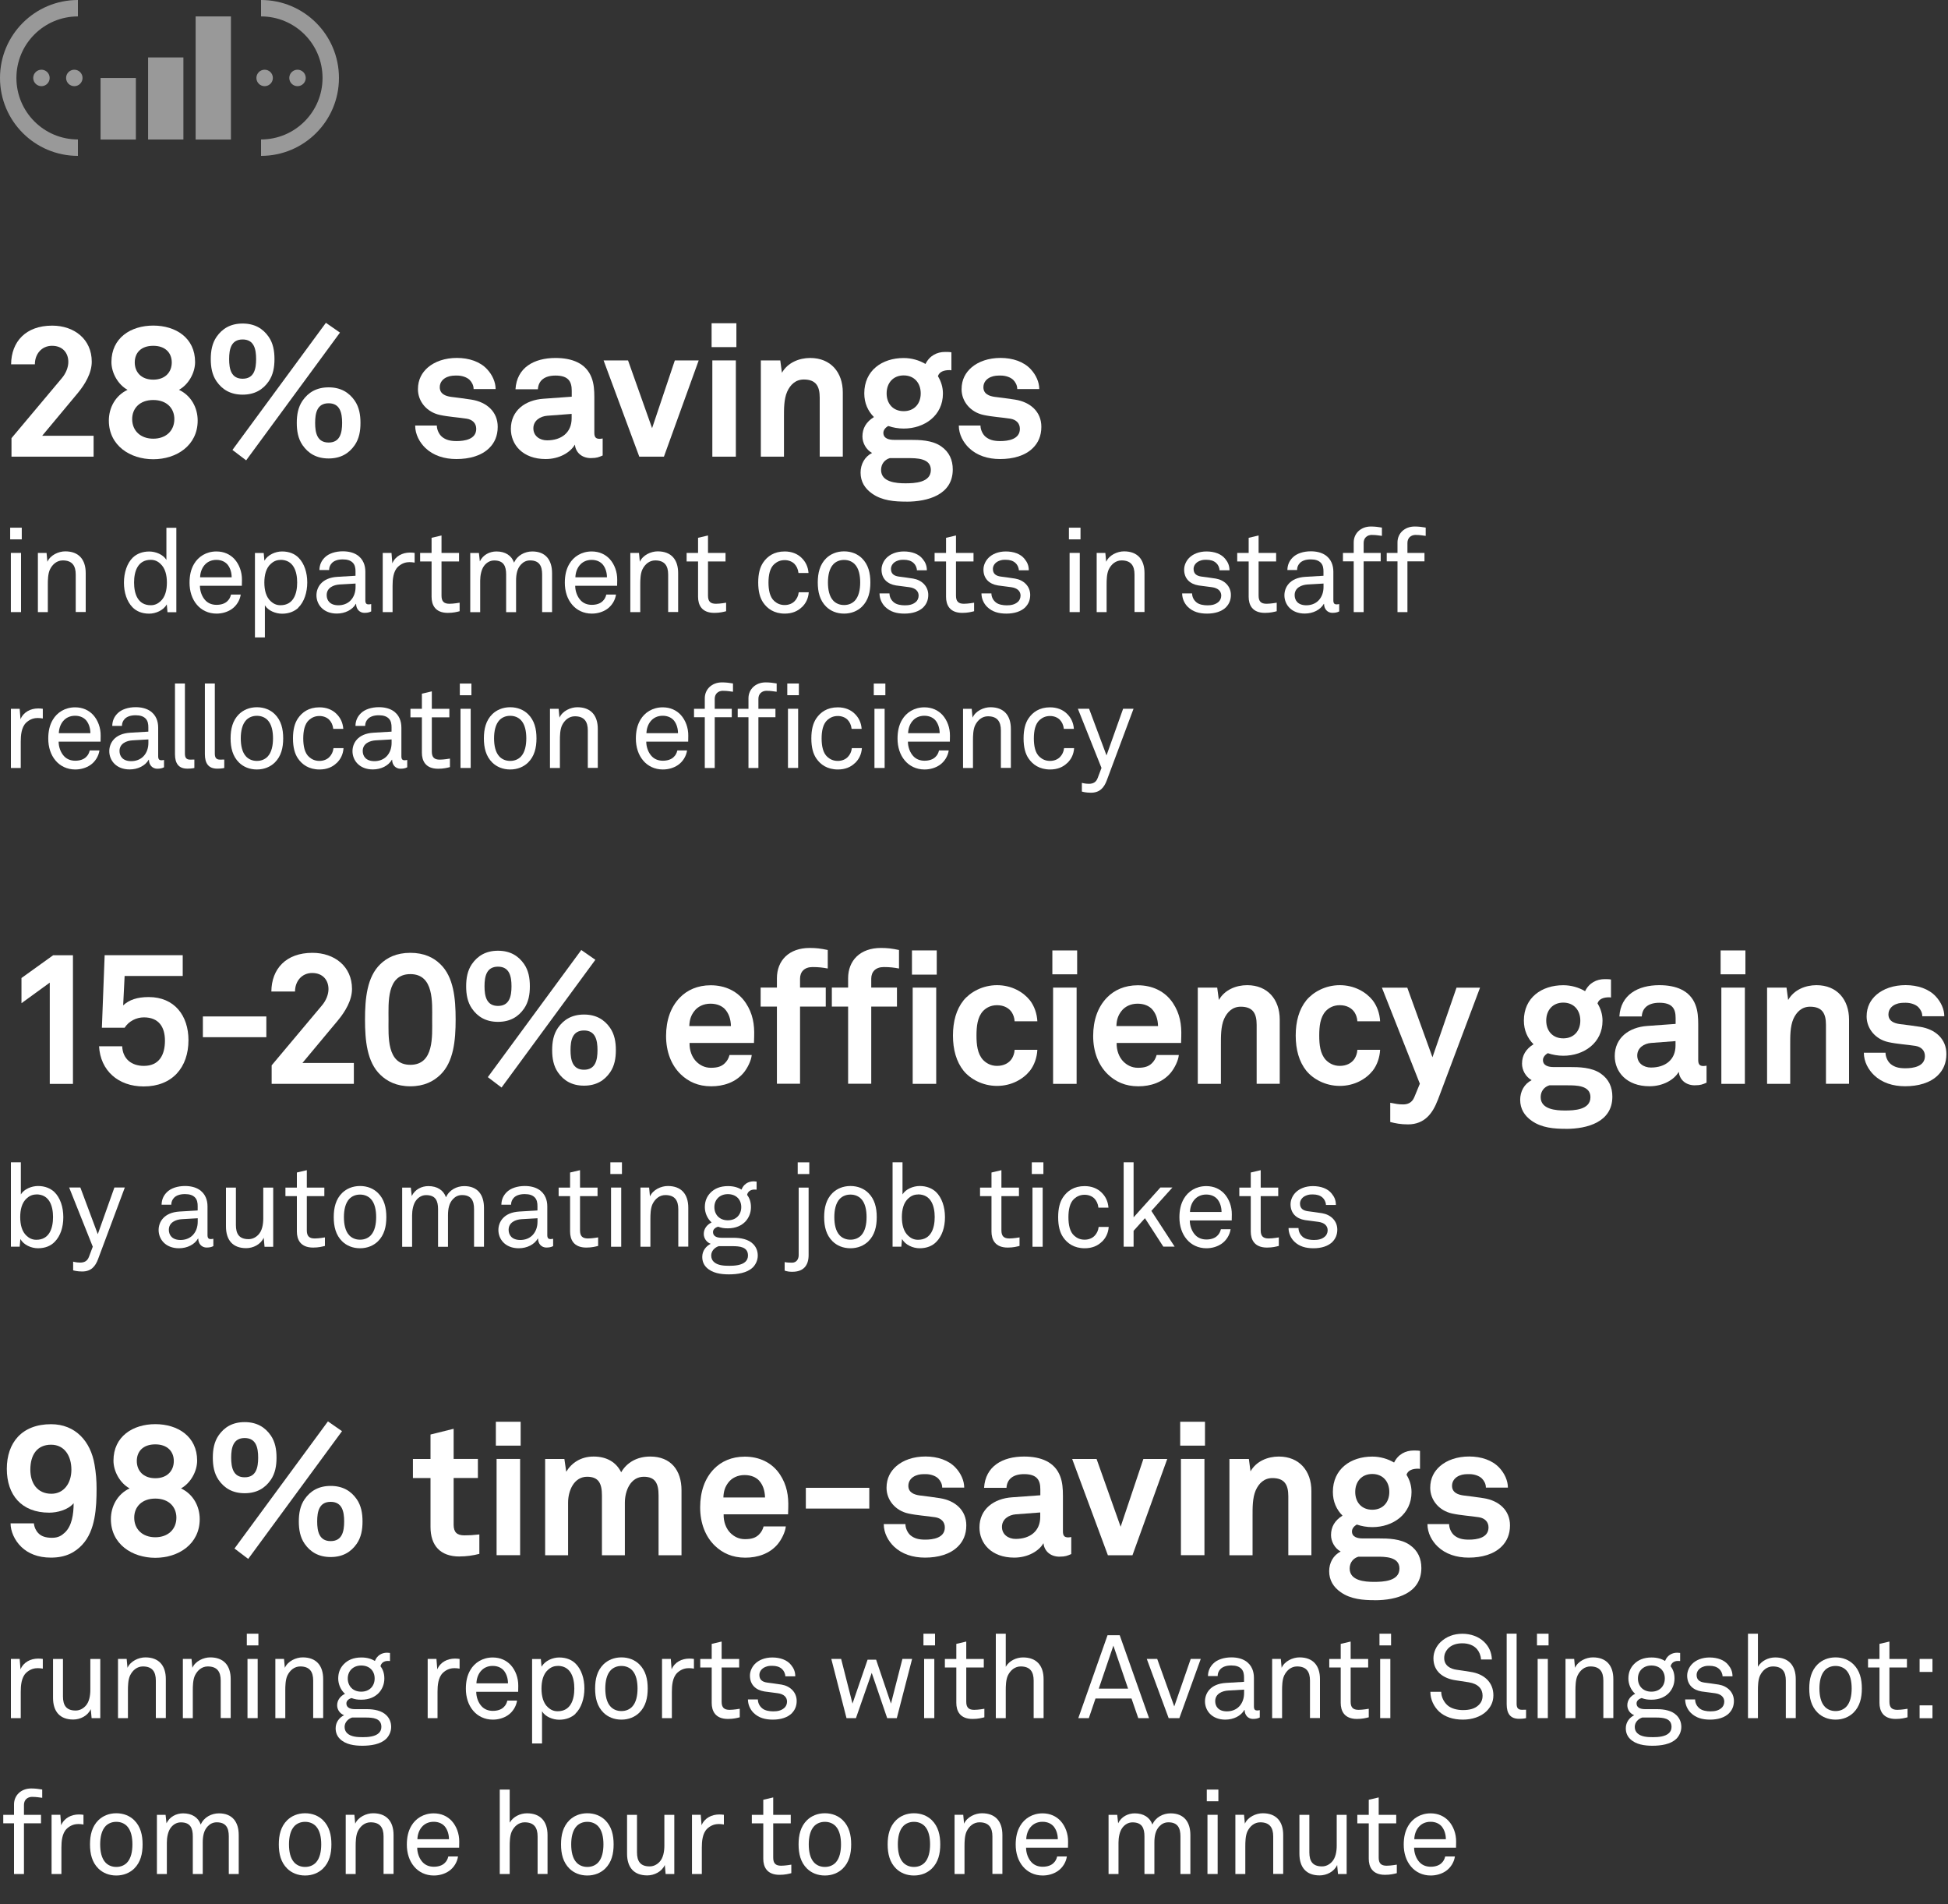<?xml version="1.0" encoding="UTF-8"?><svg id="Layer_1" xmlns="http://www.w3.org/2000/svg" viewBox="0 0 400 390.93"><rect x="0" y="0" width="400" height="390.93" fill="#333333" stroke="none"/><defs><style>.cls-1{fill:#fff;}.cls-2{opacity:.5;}.cls-3{isolation:isolate;}</style></defs><g class="cls-3"><path class="cls-1" d="m2.36,93.75v-3.8l10.3-12.27c.91-1.06,1.37-2.32,1.37-3.38,0-1.86-1.18-3.31-3.34-3.31s-3.53,1.71-3.53,3.8H2.28c.04-4.64,3-7.94,8.43-7.94,4.52,0,8.13,2.77,8.13,7.41,0,2.36-1.41,4.67-2.89,6.46l-7.29,8.74h10.56v4.29H2.36Z"/><path class="cls-1" d="m31.47,94.28c-4.75,0-9.12-2.81-9.12-7.94,0-2.62,1.33-5.13,3.84-6.31-1.94-1.06-3.31-3.46-3.31-5.7,0-4.98,3.99-7.49,8.59-7.49s8.59,2.51,8.59,7.49c0,2.24-1.37,4.63-3.31,5.7,2.51,1.18,3.84,3.69,3.84,6.31,0,5.13-4.37,7.94-9.12,7.94Zm0-12.16c-2.81,0-4.33,1.75-4.33,3.91,0,2.43,1.75,4.03,4.33,4.03s4.33-1.6,4.33-4.03c0-2.17-1.52-3.91-4.33-3.91Zm0-11.13c-2.55,0-3.8,1.48-3.8,3.42s1.29,3.53,3.8,3.53,3.8-1.6,3.8-3.53-1.29-3.42-3.8-3.42Z"/><path class="cls-1" d="m55.18,78.28c-1.18,1.71-2.89,2.74-5.36,2.74s-4.18-1.03-5.36-2.74c-.91-1.33-1.18-2.89-1.18-4.56s.27-3.23,1.18-4.56c1.18-1.71,2.89-2.74,5.36-2.74s4.18,1.03,5.36,2.74c.91,1.33,1.18,2.89,1.18,4.56s-.27,3.23-1.18,4.56Zm-5.36-8.59c-2.36,0-2.77,1.98-2.77,4.03s.42,4.03,2.77,4.03,2.77-1.98,2.77-4.03-.42-4.03-2.77-4.03Zm.72,24.81l-2.81-2.13,19.19-26.1,2.89,2.01-19.26,26.22Zm22.3-3.12c-1.18,1.71-2.89,2.74-5.36,2.74s-4.18-1.03-5.36-2.74c-.91-1.33-1.18-2.89-1.18-4.56s.27-3.23,1.18-4.56c1.18-1.71,2.89-2.74,5.36-2.74s4.18,1.03,5.36,2.74c.91,1.33,1.18,2.89,1.18,4.56s-.27,3.23-1.18,4.56Zm-5.36-8.59c-2.36,0-2.77,1.98-2.77,4.03s.42,4.03,2.77,4.03,2.77-1.98,2.77-4.03-.42-4.03-2.77-4.03Z"/><path class="cls-1" d="m100.48,91.96c-1.6,1.6-4.07,2.28-6.76,2.28-2.51,0-4.75-.72-6.38-2.28-1.14-1.1-2.09-2.74-2.09-4.6h4.45c0,.87.46,1.82,1.06,2.32.76.61,1.63.87,3,.87,1.6,0,4.03-.34,4.03-2.51,0-1.14-.76-1.9-1.98-2.09-1.75-.27-3.72-.38-5.47-.76-2.7-.57-4.52-2.77-4.52-5.28,0-2.01.84-3.42,2.01-4.45,1.44-1.25,3.53-1.98,6-1.98s4.75.76,6.19,2.32c1.06,1.14,1.75,2.62,1.75,4.07h-4.52c0-.76-.34-1.37-.8-1.86-.57-.57-1.6-.91-2.58-.91-.68,0-1.33,0-2.05.3-.84.34-1.52,1.06-1.52,2.09,0,1.41,1.22,1.82,2.28,1.98,1.79.23,2.28.27,4.22.57,3.12.49,5.4,2.47,5.4,5.58,0,1.9-.68,3.31-1.71,4.33Z"/><path class="cls-1" d="m121.38,94.05c-2.05,0-3.19-1.29-3.34-2.77-.91,1.6-3.19,2.96-6,2.96-4.71,0-7.14-2.96-7.14-6.19,0-3.76,2.93-5.93,6.69-6.19l5.81-.42v-1.22c0-1.86-.65-3.12-3.34-3.12-2.2,0-3.5.99-3.61,2.81h-4.6c.27-4.45,3.8-6.42,8.21-6.42,3.38,0,6.27,1.06,7.41,4.03.49,1.25.57,2.66.57,3.99v7.33c0,.91.3,1.25,1.1,1.25.3,0,.61-.08.61-.08v3.5c-.8.34-1.22.53-2.36.53Zm-3.99-9.08l-5.02.38c-1.44.11-2.85.99-2.85,2.58s1.33,2.47,2.81,2.47c2.96,0,5.05-1.6,5.05-4.52v-.91Z"/><path class="cls-1" d="m136.32,93.75h-5.05l-7.33-19.76h5.02l4.94,13.91,4.67-13.91h4.9l-7.14,19.76Z"/><path class="cls-1" d="m146.12,71.26v-4.9h5.09v4.9h-5.09Zm.15,22.49v-19.76h4.83v19.76h-4.83Z"/><path class="cls-1" d="m168.32,93.75v-12.12c0-2.32-.76-3.72-3.27-3.72-1.67,0-2.77,1.06-3.42,2.51-.68,1.56-.65,3.61-.65,5.28v8.05h-4.75v-19.76h3.99l.34,2.54c1.18-2.09,3.53-3.04,5.81-3.04,4.22,0,6.69,2.96,6.69,7.07v13.18h-4.75Z"/><path class="cls-1" d="m186.09,102.98c-2.39,0-4.94-.19-6.99-1.63-1.52-1.06-2.39-2.47-2.39-4.33,0-1.71.84-3.27,2.36-4.03-1.25-.68-1.98-2.09-1.98-3.38,0-1.67.76-3,2.36-3.99-1.22-1.22-1.98-2.85-1.98-4.86,0-4.71,3.65-7.26,8.09-7.26,1.63,0,3.19.46,4.48,1.22.84-1.71,2.36-2.47,4.03-2.47.3,0,.99,0,1.29.08v3.69c-.11,0-.27-.04-.38-.04-1.1,0-2.09.3-2.39,1.25.65,1.06,1.03,2.24,1.03,3.57,0,4.52-3.8,7.18-8.05,7.18-1.1,0-2.2-.19-3.19-.53-.46.27-.99.76-.99,1.41,0,1.18,1.18,1.44,2.17,1.44h3.27c1.98,0,4.56.04,6.42,1.33,1.71,1.18,2.39,2.85,2.39,4.75,0,5.21-5.13,6.61-9.54,6.61Zm.34-8.93h-3.72c-1.03.3-1.79,1.18-1.79,2.43,0,2.51,3.12,2.74,4.98,2.74s5.24-.11,5.24-2.74c0-2.43-2.93-2.43-4.71-2.43Zm-.87-16.98c-2.17,0-3.5,1.56-3.5,3.69s1.33,3.65,3.5,3.65,3.5-1.52,3.5-3.65-1.33-3.69-3.5-3.69Z"/><path class="cls-1" d="m212.11,91.96c-1.6,1.6-4.07,2.28-6.76,2.28-2.51,0-4.75-.72-6.38-2.28-1.14-1.1-2.09-2.74-2.09-4.6h4.45c0,.87.46,1.82,1.06,2.32.76.61,1.63.87,3,.87,1.6,0,4.03-.34,4.03-2.51,0-1.14-.76-1.9-1.98-2.09-1.75-.27-3.72-.38-5.47-.76-2.7-.57-4.52-2.77-4.52-5.28,0-2.01.84-3.42,2.01-4.45,1.44-1.25,3.53-1.98,6-1.98s4.75.76,6.19,2.32c1.06,1.14,1.75,2.62,1.75,4.07h-4.52c0-.76-.34-1.37-.8-1.86-.57-.57-1.6-.91-2.58-.91-.68,0-1.33,0-2.05.3-.84.34-1.52,1.06-1.52,2.09,0,1.41,1.22,1.82,2.28,1.98,1.79.23,2.28.27,4.22.57,3.12.49,5.4,2.47,5.4,5.58,0,1.9-.68,3.31-1.71,4.33Z"/></g><g class="cls-3"><path class="cls-1" d="m2.09,110.73v-2.4h2.38v2.4h-2.38Zm.14,14.93v-12.15h2.09v12.15h-2.09Z"/><path class="cls-1" d="m15.55,125.66v-7.71c0-1.82-.74-2.9-2.66-2.9-1.18,0-2.11.77-2.64,1.87-.41.89-.43,2.16-.43,3.1v5.64h-2.04v-12.15h1.78l.17,1.82c.62-1.39,2.3-2.14,3.67-2.14,2.76,0,4.2,1.66,4.2,4.46v7.99h-2.04Z"/><path class="cls-1" d="m34.39,125.66l-.14-1.58c-.7,1.22-2.26,1.9-3.62,1.9-1.49,0-2.64-.5-3.43-1.32-1.15-1.18-1.75-3.02-1.75-5.04s.62-4.01,1.85-5.18c.79-.74,1.92-1.22,3.34-1.22,1.32,0,2.88.62,3.53,1.73v-6.6h2.04v17.33h-1.8Zm-1.46-9.94c-.48-.43-1.08-.79-1.97-.79-2.71,0-3.43,2.42-3.43,4.66s.72,4.66,3.43,4.66c.89,0,1.49-.36,1.97-.79,1.01-.89,1.34-2.35,1.34-3.86s-.34-2.98-1.34-3.86Z"/><path class="cls-1" d="m49.64,120.26h-8.59c0,1.1.43,2.3,1.18,3.05.55.55,1.3.86,2.23.86s1.75-.26,2.26-.79c.34-.34.55-.67.72-1.32h1.99c-.17,1.2-.89,2.33-1.87,3-.86.58-1.94.91-3.1.91-1.7,0-3.1-.72-4.03-1.82-1.01-1.18-1.51-2.78-1.51-4.51,0-1.46.26-2.76.94-3.89.86-1.46,2.47-2.54,4.58-2.54,1.56,0,2.81.6,3.7,1.56.98,1.08,1.56,2.64,1.54,4.27l-.02,1.22Zm-2.81-4.22c-.5-.67-1.32-1.1-2.4-1.1-2.21,0-3.29,1.8-3.34,3.58h6.48c0-.91-.26-1.82-.74-2.47Z"/><path class="cls-1" d="m61.26,124.77c-.79.74-1.92,1.22-3.34,1.22-1.32,0-2.88-.62-3.53-1.73v6.6h-2.04v-17.33h1.8l.14,1.58c.7-1.22,2.26-1.9,3.62-1.9,1.49,0,2.64.5,3.43,1.32,1.15,1.18,1.75,3.02,1.75,5.04s-.62,4.01-1.85,5.18Zm-3.67-9.82c-.89,0-1.49.36-1.97.79-1.01.89-1.34,2.35-1.34,3.86s.34,2.98,1.34,3.86c.48.43,1.08.79,1.97.79,2.71,0,3.43-2.42,3.43-4.66s-.72-4.66-3.43-4.66Z"/><path class="cls-1" d="m74.87,125.82c-1.08,0-1.75-.82-1.75-1.85h-.05c-.7,1.22-2.21,1.99-3.91,1.99-2.78,0-4.18-1.87-4.18-3.75,0-1.56,1.01-3.6,4.32-3.79l3.7-.22v-.89c0-.6-.07-1.34-.62-1.85-.41-.38-1.01-.62-1.99-.62-1.1,0-1.8.31-2.21.72-.38.38-.6.86-.6,1.46h-1.99c.02-1.1.43-1.9,1.06-2.54.82-.86,2.26-1.3,3.74-1.3,2.35,0,3.7,1.01,4.27,2.33.24.55.36,1.18.36,1.87v5.88c0,.65.26.82.67.82.22,0,.53-.07.53-.07v1.51c-.43.22-.84.29-1.34.29Zm-1.87-6.02l-3.26.19c-1.22.07-2.66.65-2.66,2.18,0,1.08.67,2.09,2.4,2.09.94,0,1.85-.31,2.5-.98.72-.74,1.03-1.75,1.03-2.76v-.72Z"/><path class="cls-1" d="m84.01,115.41c-.96,0-1.75.43-2.3.96-.98.94-1.1,2.62-1.1,3.89v5.4h-2.02v-12.15h1.8l.17,2.14c.62-1.49,2.09-2.21,3.62-2.21.31,0,.65.02.96.07v1.99c-.36-.07-.77-.1-1.13-.1Z"/><path class="cls-1" d="m91.96,125.82c-2.62,0-3.34-1.66-3.34-3.29v-7.27h-2.35v-1.75h2.35v-3.1l2.04-.48v3.58h3.6v1.75h-3.6v7.03c0,1.18.5,1.66,1.63,1.66.86,0,2.09-.22,2.09-.22v1.75c-.55.14-1.3.34-2.42.34Z"/><path class="cls-1" d="m111.32,125.66v-7.73c0-1.7-.55-2.88-2.47-2.88-.77,0-1.37.31-1.85.82-.82.84-1.03,2.06-1.03,3.34v6.46h-2.04v-7.73c0-1.7-.5-2.88-2.45-2.88-.86,0-1.56.43-2.06,1.08-.6.77-.82,2.06-.82,3.07v6.46h-2.04v-12.15h1.78l.19,1.73c.65-1.37,2.04-2.04,3.41-2.04,1.8,0,3.1.82,3.62,2.3.65-1.51,2.21-2.3,3.74-2.3,2.76,0,4.06,1.78,4.06,4.46v7.99h-2.04Z"/><path class="cls-1" d="m126.7,120.26h-8.59c0,1.1.43,2.3,1.18,3.05.55.55,1.3.86,2.23.86s1.75-.26,2.26-.79c.34-.34.55-.67.72-1.32h1.99c-.17,1.2-.89,2.33-1.87,3-.86.58-1.94.91-3.1.91-1.7,0-3.1-.72-4.03-1.82-1.01-1.18-1.51-2.78-1.51-4.51,0-1.46.26-2.76.94-3.89.86-1.46,2.47-2.54,4.58-2.54,1.56,0,2.81.6,3.7,1.56.98,1.08,1.56,2.64,1.54,4.27l-.02,1.22Zm-2.81-4.22c-.5-.67-1.32-1.1-2.4-1.1-2.21,0-3.29,1.8-3.34,3.58h6.48c0-.91-.26-1.82-.74-2.47Z"/><path class="cls-1" d="m137.2,125.66v-7.71c0-1.82-.74-2.9-2.66-2.9-1.18,0-2.11.77-2.64,1.87-.41.89-.43,2.16-.43,3.1v5.64h-2.04v-12.15h1.78l.17,1.82c.62-1.39,2.3-2.14,3.67-2.14,2.76,0,4.2,1.66,4.2,4.46v7.99h-2.04Z"/><path class="cls-1" d="m146.68,125.82c-2.62,0-3.34-1.66-3.34-3.29v-7.27h-2.35v-1.75h2.35v-3.1l2.04-.48v3.58h3.6v1.75h-3.6v7.03c0,1.18.5,1.66,1.63,1.66.86,0,2.09-.22,2.09-.22v1.75c-.55.14-1.3.34-2.42.34Z"/><path class="cls-1" d="m164.64,124.65c-.86.84-2.02,1.32-3.5,1.32-2.18,0-3.58-1.01-4.44-2.28-.65-.96-1.01-2.28-1.01-4.1s.36-3.14,1.01-4.1c.86-1.27,2.23-2.28,4.42-2.28,1.44,0,2.62.48,3.46,1.3.82.79,1.34,1.8,1.44,3.12h-2.06c-.1-.84-.41-1.44-.86-1.9-.48-.46-1.18-.74-1.97-.74-.94,0-1.58.34-2.11.79-.96.82-1.22,2.33-1.22,3.82s.26,3,1.22,3.82c.53.46,1.18.79,2.11.79.84,0,1.58-.31,2.06-.82.43-.46.72-1.01.82-1.8h2.06c-.1,1.3-.6,2.28-1.42,3.07Z"/><path class="cls-1" d="m176.99,124.55c-.89.86-2.14,1.42-3.67,1.42s-2.78-.55-3.67-1.42c-1.32-1.3-1.73-3.05-1.73-4.97s.41-3.67,1.73-4.97c.89-.86,2.14-1.42,3.67-1.42s2.78.55,3.67,1.42c1.32,1.3,1.73,3.05,1.73,4.97s-.41,3.67-1.73,4.97Zm-1.49-8.74c-.5-.5-1.22-.86-2.18-.86s-1.68.36-2.18.86c-.86.89-1.13,2.35-1.13,3.77s.26,2.88,1.13,3.77c.5.5,1.22.86,2.18.86s1.68-.36,2.18-.86c.86-.89,1.13-2.35,1.13-3.77s-.26-2.88-1.13-3.77Z"/><path class="cls-1" d="m189.68,124.6c-.94.96-2.38,1.37-3.96,1.37s-2.9-.36-3.94-1.37c-.74-.72-1.18-1.75-1.18-2.78h2.04c.02.84.41,1.46.98,1.9.55.41,1.42.55,2.18.55.84,0,1.61-.14,2.23-.67.34-.26.6-.77.6-1.32,0-.91-.65-1.56-1.9-1.73l-2.74-.36c-1.82-.29-2.98-1.42-2.98-3.26,0-.94.46-1.82,1.01-2.38.79-.82,2.06-1.34,3.58-1.34,1.61,0,3.05.5,3.86,1.54.53.65.86,1.34.86,2.33h-2.04c-.02-.62-.34-1.2-.7-1.51-.5-.46-1.18-.65-1.99-.65-.48,0-.84,0-1.42.24-.77.31-1.22.96-1.22,1.63,0,1.01.62,1.44,1.63,1.58.67.1,1.63.19,2.93.41,1.73.29,3.1,1.54,3.1,3.36,0,1.06-.38,1.87-.96,2.47Z"/><path class="cls-1" d="m197.6,125.82c-2.62,0-3.34-1.66-3.34-3.29v-7.27h-2.35v-1.75h2.35v-3.1l2.04-.48v3.58h3.6v1.75h-3.6v7.03c0,1.18.5,1.66,1.63,1.66.86,0,2.09-.22,2.09-.22v1.75c-.55.14-1.3.34-2.42.34Z"/><path class="cls-1" d="m210.61,124.6c-.94.96-2.38,1.37-3.96,1.37s-2.9-.36-3.94-1.37c-.74-.72-1.18-1.75-1.18-2.78h2.04c.02.84.41,1.46.98,1.9.55.41,1.42.55,2.18.55.84,0,1.61-.14,2.23-.67.34-.26.6-.77.6-1.32,0-.91-.65-1.56-1.9-1.73l-2.74-.36c-1.82-.29-2.98-1.42-2.98-3.26,0-.94.46-1.82,1.01-2.38.79-.82,2.06-1.34,3.58-1.34,1.61,0,3.05.5,3.86,1.54.53.65.86,1.34.86,2.33h-2.04c-.02-.62-.34-1.2-.7-1.51-.5-.46-1.18-.65-1.99-.65-.48,0-.84,0-1.42.24-.77.31-1.22.96-1.22,1.63,0,1.01.62,1.44,1.63,1.58.67.1,1.63.19,2.93.41,1.73.29,3.1,1.54,3.1,3.36,0,1.06-.38,1.87-.96,2.47Z"/><path class="cls-1" d="m219.49,110.73v-2.4h2.38v2.4h-2.38Zm.14,14.93v-12.15h2.09v12.15h-2.09Z"/><path class="cls-1" d="m232.96,125.66v-7.71c0-1.82-.74-2.9-2.66-2.9-1.18,0-2.11.77-2.64,1.87-.41.89-.43,2.16-.43,3.1v5.64h-2.04v-12.15h1.78l.17,1.82c.62-1.39,2.3-2.14,3.67-2.14,2.76,0,4.2,1.66,4.2,4.46v7.99h-2.04Z"/><path class="cls-1" d="m251.82,124.6c-.94.96-2.38,1.37-3.96,1.37s-2.9-.36-3.94-1.37c-.74-.72-1.18-1.75-1.18-2.78h2.04c.02.84.41,1.46.98,1.9.55.41,1.42.55,2.18.55.84,0,1.61-.14,2.23-.67.34-.26.6-.77.6-1.32,0-.91-.65-1.56-1.9-1.73l-2.74-.36c-1.82-.29-2.98-1.42-2.98-3.26,0-.94.46-1.82,1.01-2.38.79-.82,2.06-1.34,3.58-1.34,1.61,0,3.05.5,3.86,1.54.53.65.86,1.34.86,2.33h-2.04c-.02-.62-.34-1.2-.7-1.51-.5-.46-1.18-.65-1.99-.65-.48,0-.84,0-1.42.24-.77.31-1.22.96-1.22,1.63,0,1.01.62,1.44,1.63,1.58.67.1,1.63.19,2.93.41,1.73.29,3.1,1.54,3.1,3.36,0,1.06-.38,1.87-.96,2.47Z"/><path class="cls-1" d="m259.74,125.82c-2.62,0-3.34-1.66-3.34-3.29v-7.27h-2.35v-1.75h2.35v-3.1l2.04-.48v3.58h3.6v1.75h-3.6v7.03c0,1.18.5,1.66,1.63,1.66.86,0,2.09-.22,2.09-.22v1.75c-.55.14-1.3.34-2.42.34Z"/><path class="cls-1" d="m273.63,125.82c-1.08,0-1.75-.82-1.75-1.85h-.05c-.7,1.22-2.21,1.99-3.91,1.99-2.78,0-4.18-1.87-4.18-3.75,0-1.56,1.01-3.6,4.32-3.79l3.7-.22v-.89c0-.6-.07-1.34-.62-1.85-.41-.38-1.01-.62-1.99-.62-1.1,0-1.8.31-2.21.72-.38.38-.6.86-.6,1.46h-1.99c.02-1.1.43-1.9,1.06-2.54.82-.86,2.26-1.3,3.75-1.3,2.35,0,3.7,1.01,4.27,2.33.24.55.36,1.18.36,1.87v5.88c0,.65.26.82.67.82.22,0,.53-.07.53-.07v1.51c-.43.22-.84.29-1.34.29Zm-1.87-6.02l-3.26.19c-1.22.07-2.66.65-2.66,2.18,0,1.08.67,2.09,2.4,2.09.94,0,1.85-.31,2.5-.98.72-.74,1.03-1.75,1.03-2.76v-.72Z"/><path class="cls-1" d="m281.74,109.81c-1.08,0-1.73.67-1.73,1.66v2.04h3.5v1.73h-3.5v10.42h-2.04v-10.42h-2.21v-1.73h2.21v-2.16c0-1.82,1.42-3.26,3.53-3.26.84,0,1.58.1,2.26.22v1.7c-.65-.07-1.15-.19-2.02-.19Z"/><path class="cls-1" d="m290.73,109.81c-1.08,0-1.73.67-1.73,1.66v2.04h3.5v1.73h-3.5v10.42h-2.04v-10.42h-2.21v-1.73h2.21v-2.16c0-1.82,1.42-3.26,3.53-3.26.84,0,1.58.1,2.26.22v1.7c-.65-.07-1.15-.19-2.02-.19Z"/><path class="cls-1" d="m7.66,147.41c-.96,0-1.75.43-2.3.96-.98.94-1.1,2.62-1.1,3.89v5.4h-2.02v-12.15h1.8l.17,2.14c.62-1.49,2.09-2.21,3.62-2.21.31,0,.65.02.96.07v1.99c-.36-.07-.77-.1-1.13-.1Z"/><path class="cls-1" d="m20.63,152.26h-8.59c0,1.1.43,2.3,1.18,3.05.55.55,1.3.86,2.23.86s1.75-.26,2.26-.79c.34-.34.55-.67.72-1.32h1.99c-.17,1.2-.89,2.33-1.87,3-.86.58-1.94.91-3.1.91-1.7,0-3.1-.72-4.03-1.82-1.01-1.18-1.51-2.78-1.51-4.51,0-1.46.26-2.76.94-3.89.86-1.46,2.47-2.54,4.58-2.54,1.56,0,2.81.6,3.7,1.56.98,1.08,1.56,2.64,1.54,4.27l-.02,1.22Zm-2.81-4.22c-.5-.67-1.32-1.1-2.4-1.1-2.21,0-3.29,1.8-3.34,3.58h6.48c0-.91-.26-1.82-.74-2.47Z"/><path class="cls-1" d="m32.33,157.82c-1.08,0-1.75-.82-1.75-1.85h-.05c-.7,1.22-2.21,1.99-3.91,1.99-2.78,0-4.18-1.87-4.18-3.75,0-1.56,1.01-3.6,4.32-3.79l3.7-.22v-.89c0-.6-.07-1.34-.62-1.85-.41-.38-1.01-.62-1.99-.62-1.1,0-1.8.31-2.21.72-.38.38-.6.86-.6,1.46h-1.99c.02-1.1.43-1.9,1.06-2.54.82-.86,2.26-1.3,3.74-1.3,2.35,0,3.7,1.01,4.27,2.33.24.55.36,1.18.36,1.87v5.88c0,.65.26.82.67.82.22,0,.53-.07.53-.07v1.51c-.43.22-.84.29-1.34.29Zm-1.87-6.02l-3.26.19c-1.22.07-2.66.65-2.66,2.18,0,1.08.67,2.09,2.4,2.09.94,0,1.85-.31,2.5-.98.72-.74,1.03-1.75,1.03-2.76v-.72Z"/><path class="cls-1" d="m38.47,157.8c-1.78,0-2.54-1.06-2.54-2.98v-14.5h2.04v14.38c0,.82.26,1.25,1.1,1.25.67,0,.84-.02.84-.02v1.73s-.46.14-1.44.14Z"/><path class="cls-1" d="m44.61,157.8c-1.78,0-2.54-1.06-2.54-2.98v-14.5h2.04v14.38c0,.82.26,1.25,1.1,1.25.67,0,.84-.02.84-.02v1.73s-.46.14-1.44.14Z"/><path class="cls-1" d="m56.42,156.55c-.89.86-2.14,1.42-3.67,1.42s-2.78-.55-3.67-1.42c-1.32-1.3-1.73-3.05-1.73-4.97s.41-3.67,1.73-4.97c.89-.86,2.14-1.42,3.67-1.42s2.78.55,3.67,1.42c1.32,1.3,1.73,3.05,1.73,4.97s-.41,3.67-1.73,4.97Zm-1.49-8.74c-.5-.5-1.22-.86-2.18-.86s-1.68.36-2.18.86c-.86.89-1.13,2.35-1.13,3.77s.26,2.88,1.13,3.77c.5.5,1.22.86,2.18.86s1.68-.36,2.18-.86c.86-.89,1.13-2.35,1.13-3.77s-.26-2.88-1.13-3.77Z"/><path class="cls-1" d="m69.11,156.65c-.86.84-2.02,1.32-3.5,1.32-2.18,0-3.58-1.01-4.44-2.28-.65-.96-1.01-2.28-1.01-4.1s.36-3.14,1.01-4.1c.86-1.27,2.23-2.28,4.42-2.28,1.44,0,2.62.48,3.46,1.3.82.79,1.34,1.8,1.44,3.12h-2.06c-.1-.84-.41-1.44-.86-1.9-.48-.46-1.18-.74-1.97-.74-.94,0-1.58.34-2.11.79-.96.82-1.22,2.33-1.22,3.82s.26,3,1.22,3.82c.53.46,1.18.79,2.11.79.84,0,1.58-.31,2.06-.82.43-.46.72-1.01.82-1.8h2.06c-.1,1.3-.6,2.28-1.42,3.07Z"/><path class="cls-1" d="m82.27,157.82c-1.08,0-1.75-.82-1.75-1.85h-.05c-.7,1.22-2.21,1.99-3.91,1.99-2.78,0-4.18-1.87-4.18-3.75,0-1.56,1.01-3.6,4.32-3.79l3.7-.22v-.89c0-.6-.07-1.34-.62-1.85-.41-.38-1.01-.62-1.99-.62-1.1,0-1.8.31-2.21.72-.38.38-.6.86-.6,1.46h-1.99c.02-1.1.43-1.9,1.06-2.54.82-.86,2.26-1.3,3.74-1.3,2.35,0,3.7,1.01,4.27,2.33.24.55.36,1.18.36,1.87v5.88c0,.65.26.82.67.82.22,0,.53-.07.53-.07v1.51c-.43.22-.84.29-1.34.29Zm-1.87-6.02l-3.26.19c-1.22.07-2.66.65-2.66,2.18,0,1.08.67,2.09,2.4,2.09.94,0,1.85-.31,2.5-.98.72-.74,1.03-1.75,1.03-2.76v-.72Z"/><path class="cls-1" d="m89.97,157.82c-2.62,0-3.34-1.66-3.34-3.29v-7.27h-2.35v-1.75h2.35v-3.1l2.04-.48v3.58h3.6v1.75h-3.6v7.03c0,1.18.5,1.66,1.63,1.66.86,0,2.09-.22,2.09-.22v1.75c-.55.14-1.3.34-2.42.34Z"/><path class="cls-1" d="m94.42,142.73v-2.4h2.38v2.4h-2.38Zm.14,14.93v-12.15h2.09v12.15h-2.09Z"/><path class="cls-1" d="m108.43,156.55c-.89.86-2.14,1.42-3.67,1.42s-2.78-.55-3.67-1.42c-1.32-1.3-1.73-3.05-1.73-4.97s.41-3.67,1.73-4.97c.89-.86,2.14-1.42,3.67-1.42s2.78.55,3.67,1.42c1.32,1.3,1.73,3.05,1.73,4.97s-.41,3.67-1.73,4.97Zm-1.49-8.74c-.5-.5-1.22-.86-2.18-.86s-1.68.36-2.18.86c-.86.89-1.13,2.35-1.13,3.77s.26,2.88,1.13,3.77c.5.5,1.22.86,2.18.86s1.68-.36,2.18-.86c.86-.89,1.13-2.35,1.13-3.77s-.26-2.88-1.13-3.77Z"/><path class="cls-1" d="m120.7,157.66v-7.71c0-1.82-.74-2.9-2.66-2.9-1.18,0-2.11.77-2.64,1.87-.41.89-.43,2.16-.43,3.1v5.64h-2.04v-12.15h1.78l.17,1.82c.62-1.39,2.3-2.14,3.67-2.14,2.76,0,4.2,1.66,4.2,4.46v7.99h-2.04Z"/><path class="cls-1" d="m141.29,152.26h-8.59c0,1.1.43,2.3,1.18,3.05.55.55,1.3.86,2.23.86s1.75-.26,2.26-.79c.34-.34.55-.67.72-1.32h1.99c-.17,1.2-.89,2.33-1.87,3-.86.58-1.94.91-3.1.91-1.7,0-3.1-.72-4.03-1.82-1.01-1.18-1.51-2.78-1.51-4.51,0-1.46.26-2.76.94-3.89.86-1.46,2.47-2.54,4.58-2.54,1.56,0,2.81.6,3.7,1.56.98,1.08,1.56,2.64,1.54,4.27l-.02,1.22Zm-2.81-4.22c-.5-.67-1.32-1.1-2.4-1.1-2.21,0-3.29,1.8-3.34,3.58h6.48c0-.91-.26-1.82-.74-2.47Z"/><path class="cls-1" d="m148.49,141.81c-1.08,0-1.73.67-1.73,1.66v2.04h3.5v1.73h-3.5v10.42h-2.04v-10.42h-2.21v-1.73h2.21v-2.16c0-1.82,1.42-3.26,3.53-3.26.84,0,1.58.1,2.26.22v1.7c-.65-.07-1.15-.19-2.02-.19Z"/><path class="cls-1" d="m157.46,141.81c-1.08,0-1.73.67-1.73,1.66v2.04h3.5v1.73h-3.5v10.42h-2.04v-10.42h-2.21v-1.73h2.21v-2.16c0-1.82,1.42-3.26,3.53-3.26.84,0,1.58.1,2.26.22v1.7c-.65-.07-1.15-.19-2.02-.19Zm4.2.91v-2.4h2.38v2.4h-2.38Zm.14,14.93v-12.15h2.09v12.15h-2.09Z"/><path class="cls-1" d="m175.55,156.65c-.86.84-2.02,1.32-3.5,1.32-2.18,0-3.58-1.01-4.44-2.28-.65-.96-1.01-2.28-1.01-4.1s.36-3.14,1.01-4.1c.86-1.27,2.23-2.28,4.42-2.28,1.44,0,2.62.48,3.46,1.3.82.79,1.34,1.8,1.44,3.12h-2.06c-.1-.84-.41-1.44-.86-1.9-.48-.46-1.18-.74-1.97-.74-.94,0-1.58.34-2.11.79-.96.82-1.22,2.33-1.22,3.82s.26,3,1.22,3.82c.53.46,1.18.79,2.11.79.84,0,1.58-.31,2.06-.82.43-.46.72-1.01.82-1.8h2.06c-.1,1.3-.6,2.28-1.42,3.07Z"/><path class="cls-1" d="m179.42,142.73v-2.4h2.38v2.4h-2.38Zm.14,14.93v-12.15h2.09v12.15h-2.09Z"/><path class="cls-1" d="m195.02,152.26h-8.59c0,1.1.43,2.3,1.18,3.05.55.55,1.3.86,2.23.86s1.75-.26,2.26-.79c.34-.34.55-.67.72-1.32h1.99c-.17,1.2-.89,2.33-1.87,3-.86.58-1.94.91-3.1.91-1.7,0-3.1-.72-4.03-1.82-1.01-1.18-1.51-2.78-1.51-4.51,0-1.46.26-2.76.94-3.89.86-1.46,2.47-2.54,4.58-2.54,1.56,0,2.81.6,3.7,1.56.98,1.08,1.56,2.64,1.54,4.27l-.02,1.22Zm-2.81-4.22c-.5-.67-1.32-1.1-2.4-1.1-2.21,0-3.29,1.8-3.34,3.58h6.48c0-.91-.26-1.82-.74-2.47Z"/><path class="cls-1" d="m205.52,157.66v-7.71c0-1.82-.74-2.9-2.66-2.9-1.18,0-2.11.77-2.64,1.87-.41.89-.43,2.16-.43,3.1v5.64h-2.04v-12.15h1.78l.17,1.82c.62-1.39,2.3-2.14,3.67-2.14,2.76,0,4.2,1.66,4.2,4.46v7.99h-2.04Z"/><path class="cls-1" d="m219.13,156.65c-.86.84-2.02,1.32-3.5,1.32-2.18,0-3.58-1.01-4.44-2.28-.65-.96-1.01-2.28-1.01-4.1s.36-3.14,1.01-4.1c.86-1.27,2.23-2.28,4.42-2.28,1.44,0,2.62.48,3.46,1.3.82.79,1.34,1.8,1.44,3.12h-2.06c-.1-.84-.41-1.44-.86-1.9-.48-.46-1.18-.74-1.97-.74-.94,0-1.58.34-2.11.79-.96.82-1.22,2.33-1.22,3.82s.26,3,1.22,3.82c.53.46,1.18.79,2.11.79.84,0,1.58-.31,2.06-.82.43-.46.72-1.01.82-1.8h2.06c-.1,1.3-.6,2.28-1.42,3.07Z"/><path class="cls-1" d="m227.29,160.15c-.58,1.56-1.46,2.59-3.29,2.59-1.01,0-1.68-.19-1.85-.24v-1.78s.65.19,1.44.19c.86,0,1.49-.31,1.82-1.22l.77-2.04-4.85-12.15h2.3l3.58,9.58,3.41-9.58h2.14l-5.47,14.64Z"/></g><g class="cls-3"><path class="cls-1" d="m10.22,222.51v-20.78l-5.81,4.22v-5.17l6.5-4.67h4.07v26.41h-4.75Z"/><path class="cls-1" d="m29.5,223.04c-5.24,0-8.89-3.27-9.16-8.25h4.75c.11,2.62,1.94,4.03,4.45,4.03,3.19,0,4.33-2.32,4.33-5.17s-1.29-4.79-4.33-4.79c-1.56,0-3.12.8-3.95,2.13h-4.67l.57-14.89h16.03v4.26h-11.93l-.3,6.04c1.22-1.14,2.89-1.71,5.24-1.71,5.32,0,8.17,3.84,8.17,8.85,0,5.58-3.31,9.5-9.19,9.5Z"/><path class="cls-1" d="m41.66,212.93v-4.26h13.03v4.26h-13.03Z"/><path class="cls-1" d="m55.78,222.51v-3.8l10.3-12.27c.91-1.06,1.37-2.32,1.37-3.38,0-1.86-1.18-3.31-3.34-3.31s-3.53,1.71-3.53,3.8h-4.86c.04-4.64,3-7.94,8.43-7.94,4.52,0,8.13,2.77,8.13,7.41,0,2.36-1.41,4.67-2.89,6.46l-7.29,8.74h10.56v4.29h-16.87Z"/><path class="cls-1" d="m90.41,220.65c-1.37,1.33-3.31,2.36-6.15,2.36s-4.79-1.03-6.16-2.36c-2.74-2.62-3.15-7.03-3.15-11.36s.42-8.74,3.15-11.36c1.37-1.33,3.31-2.32,6.16-2.32s4.79.99,6.15,2.32c2.74,2.62,3.15,7.03,3.15,11.36s-.42,8.74-3.15,11.36Zm-6.15-20.67c-4.9,0-4.48,5.89-4.48,9.31s-.42,9.31,4.48,9.31,4.48-5.89,4.48-9.31.42-9.31-4.48-9.31Z"/><path class="cls-1" d="m107.62,207.04c-1.18,1.71-2.89,2.74-5.36,2.74s-4.18-1.03-5.36-2.74c-.91-1.33-1.18-2.89-1.18-4.56s.27-3.23,1.18-4.56c1.18-1.71,2.89-2.74,5.36-2.74s4.18,1.03,5.36,2.74c.91,1.33,1.18,2.89,1.18,4.56s-.27,3.23-1.18,4.56Zm-5.36-8.59c-2.36,0-2.77,1.98-2.77,4.03s.42,4.03,2.77,4.03,2.77-1.98,2.77-4.03-.42-4.03-2.77-4.03Zm.72,24.81l-2.81-2.13,19.19-26.1,2.89,2.01-19.26,26.22Zm22.3-3.12c-1.18,1.71-2.89,2.74-5.36,2.74s-4.18-1.03-5.36-2.74c-.91-1.33-1.18-2.89-1.18-4.56s.27-3.23,1.18-4.56c1.18-1.71,2.89-2.74,5.36-2.74s4.18,1.03,5.36,2.74c.91,1.33,1.18,2.89,1.18,4.56s-.27,3.23-1.18,4.56Zm-5.36-8.59c-2.36,0-2.77,1.98-2.77,4.03s.42,4.03,2.77,4.03,2.77-1.98,2.77-4.03-.42-4.03-2.77-4.03Z"/><path class="cls-1" d="m154.81,214.11h-13.22c-.04,1.52.49,2.96,1.44,3.88.68.65,1.63,1.22,2.93,1.22,1.37,0,2.2-.27,2.89-.95.42-.42.76-.95.95-1.67h4.56c-.11,1.18-.91,2.74-1.67,3.65-1.67,1.98-4.14,2.77-6.65,2.77-2.7,0-4.67-.95-6.23-2.43-1.98-1.9-3.04-4.67-3.04-7.9s.95-5.96,2.85-7.9c1.48-1.52,3.61-2.51,6.31-2.51,2.93,0,5.58,1.18,7.22,3.65,1.44,2.17,1.79,4.41,1.71,6.88,0,0-.04.91-.04,1.33Zm-5.93-6.92c-.65-.68-1.63-1.14-3-1.14-1.44,0-2.62.61-3.31,1.52-.68.87-.99,1.79-1.03,3.08h8.55c-.04-1.48-.46-2.62-1.22-3.46Z"/><path class="cls-1" d="m166.86,198.53c-1.71,0-2.58.99-2.58,2.39v1.82h5.28v3.91h-5.28v15.84h-4.75v-15.84h-3.34v-3.91h3.34v-1.9c0-3.65,2.47-6.23,6.72-6.23,1.37,0,2.24.11,3.72.42v3.8c-.99-.19-1.86-.3-3.12-.3Z"/><path class="cls-1" d="m181.48,198.53c-1.71,0-2.58.99-2.58,2.39v1.82h5.28v3.91h-5.28v15.84h-4.75v-15.84h-3.34v-3.91h3.34v-1.9c0-3.65,2.47-6.23,6.73-6.23,1.37,0,2.24.11,3.72.42v3.8c-.99-.19-1.86-.3-3.12-.3Zm5.78,1.56v-4.98h5.09v4.98h-5.09Zm.15,22.42v-19.76h4.83v19.76h-4.83Z"/><path class="cls-1" d="m211.49,219.81c-1.37,1.71-3.76,3.12-6.76,3.12s-5.51-1.44-6.88-3.12c-1.48-1.86-2.17-4.33-2.17-7.22s.68-5.36,2.17-7.22c1.37-1.67,3.88-3.12,6.88-3.12s5.4,1.41,6.76,3.12c.91,1.18,1.44,2.74,1.52,4.29h-4.67c-.04-.72-.27-1.33-.57-1.82-.57-.87-1.6-1.48-3.04-1.48-1.29,0-2.24.53-2.89,1.22-1.14,1.25-1.33,3.15-1.33,5.01s.19,3.72,1.33,4.98c.65.68,1.6,1.25,2.89,1.25,1.44,0,2.47-.61,3.04-1.48.3-.49.53-1.1.57-1.82h4.67c-.08,1.56-.61,3.12-1.52,4.29Z"/><path class="cls-1" d="m216.09,200.02v-4.9h5.09v4.9h-5.09Zm.15,22.49v-19.76h4.83v19.76h-4.83Z"/><path class="cls-1" d="m242.51,214.11h-13.22c-.04,1.52.49,2.96,1.44,3.88.68.65,1.63,1.22,2.93,1.22,1.37,0,2.2-.27,2.89-.95.42-.42.76-.95.95-1.67h4.56c-.11,1.18-.91,2.74-1.67,3.65-1.67,1.98-4.14,2.77-6.65,2.77-2.7,0-4.67-.95-6.23-2.43-1.98-1.9-3.04-4.67-3.04-7.9s.95-5.96,2.85-7.9c1.48-1.52,3.61-2.51,6.31-2.51,2.92,0,5.58,1.18,7.22,3.65,1.44,2.17,1.79,4.41,1.71,6.88,0,0-.04.91-.04,1.33Zm-5.93-6.92c-.65-.68-1.63-1.14-3-1.14-1.44,0-2.62.61-3.31,1.52-.68.87-.99,1.79-1.03,3.08h8.55c-.04-1.48-.46-2.62-1.22-3.46Z"/><path class="cls-1" d="m258.04,222.51v-12.12c0-2.32-.76-3.72-3.27-3.72-1.67,0-2.77,1.06-3.42,2.51-.68,1.56-.65,3.61-.65,5.28v8.05h-4.75v-19.76h3.99l.34,2.54c1.18-2.09,3.53-3.04,5.81-3.04,4.22,0,6.69,2.96,6.69,7.07v13.18h-4.75Z"/><path class="cls-1" d="m281.87,219.81c-1.37,1.71-3.76,3.12-6.76,3.12s-5.51-1.44-6.88-3.12c-1.48-1.86-2.17-4.33-2.17-7.22s.68-5.36,2.17-7.22c1.37-1.67,3.88-3.12,6.88-3.12s5.4,1.41,6.76,3.12c.91,1.18,1.44,2.74,1.52,4.29h-4.67c-.04-.72-.27-1.33-.57-1.82-.57-.87-1.6-1.48-3.04-1.48-1.29,0-2.24.53-2.89,1.22-1.14,1.25-1.33,3.15-1.33,5.01s.19,3.72,1.33,4.98c.65.68,1.6,1.25,2.89,1.25,1.44,0,2.47-.61,3.04-1.48.3-.49.53-1.1.57-1.82h4.67c-.08,1.56-.61,3.12-1.52,4.29Z"/><path class="cls-1" d="m295.2,225.89c-.99,2.58-2.62,4.94-6.08,4.94-1.56,0-2.62-.23-3.65-.49v-3.95c1.25.23,1.6.34,2.66.34.87,0,1.79-.3,2.28-1.48l1.14-2.77-7.79-19.72h5.21l5.17,14.29,4.94-14.29h4.83l-8.7,23.14Z"/><path class="cls-1" d="m321.53,231.74c-2.39,0-4.94-.19-6.99-1.63-1.52-1.06-2.39-2.47-2.39-4.33,0-1.71.84-3.27,2.36-4.03-1.25-.68-1.98-2.09-1.98-3.38,0-1.67.76-3,2.36-3.99-1.22-1.22-1.98-2.85-1.98-4.86,0-4.71,3.65-7.26,8.09-7.26,1.63,0,3.19.46,4.48,1.22.84-1.71,2.36-2.47,4.03-2.47.3,0,.99,0,1.29.08v3.69c-.11,0-.27-.04-.38-.04-1.1,0-2.09.3-2.39,1.25.65,1.06,1.03,2.24,1.03,3.57,0,4.52-3.8,7.18-8.05,7.18-1.1,0-2.2-.19-3.19-.53-.46.27-.99.76-.99,1.41,0,1.18,1.18,1.44,2.17,1.44h3.27c1.98,0,4.56.04,6.42,1.33,1.71,1.18,2.39,2.85,2.39,4.75,0,5.21-5.13,6.61-9.54,6.61Zm.34-8.93h-3.72c-1.03.3-1.79,1.18-1.79,2.43,0,2.51,3.12,2.74,4.98,2.74s5.24-.11,5.24-2.74c0-2.43-2.93-2.43-4.71-2.43Zm-.87-16.98c-2.17,0-3.5,1.56-3.5,3.69s1.33,3.65,3.5,3.65,3.5-1.52,3.5-3.65-1.33-3.69-3.5-3.69Z"/><path class="cls-1" d="m348.05,222.81c-2.05,0-3.19-1.29-3.34-2.77-.91,1.6-3.19,2.96-6,2.96-4.71,0-7.14-2.96-7.14-6.19,0-3.76,2.93-5.93,6.69-6.19l5.81-.42v-1.22c0-1.86-.65-3.12-3.34-3.12-2.2,0-3.5.99-3.61,2.81h-4.6c.27-4.45,3.8-6.42,8.21-6.42,3.38,0,6.27,1.06,7.41,4.03.49,1.25.57,2.66.57,3.99v7.33c0,.91.3,1.25,1.1,1.25.3,0,.61-.08.61-.08v3.5c-.8.34-1.22.53-2.36.53Zm-3.99-9.08l-5.02.38c-1.44.11-2.85.99-2.85,2.58s1.33,2.47,2.81,2.47c2.96,0,5.05-1.6,5.05-4.52v-.91Z"/><path class="cls-1" d="m353.31,200.02v-4.9h5.09v4.9h-5.09Zm.15,22.49v-19.76h4.83v19.76h-4.83Z"/><path class="cls-1" d="m374.94,222.51v-12.12c0-2.32-.76-3.72-3.27-3.72-1.67,0-2.77,1.06-3.42,2.51-.68,1.56-.65,3.61-.65,5.28v8.05h-4.75v-19.76h3.99l.34,2.54c1.18-2.09,3.53-3.04,5.81-3.04,4.22,0,6.69,2.96,6.69,7.07v13.18h-4.75Z"/><path class="cls-1" d="m397.95,220.72c-1.6,1.6-4.07,2.28-6.76,2.28-2.51,0-4.75-.72-6.38-2.28-1.14-1.1-2.09-2.74-2.09-4.6h4.45c0,.87.46,1.82,1.06,2.32.76.61,1.63.87,3,.87,1.6,0,4.03-.34,4.03-2.51,0-1.14-.76-1.9-1.98-2.09-1.75-.27-3.72-.38-5.47-.76-2.7-.57-4.52-2.77-4.52-5.28,0-2.01.84-3.42,2.01-4.45,1.44-1.25,3.53-1.98,6-1.98s4.75.76,6.19,2.32c1.06,1.14,1.75,2.62,1.75,4.07h-4.52c0-.76-.34-1.37-.8-1.86-.57-.57-1.6-.91-2.58-.91-.68,0-1.33,0-2.05.3-.84.34-1.52,1.06-1.52,2.09,0,1.41,1.22,1.82,2.28,1.98,1.79.23,2.28.27,4.22.57,3.12.49,5.4,2.47,5.4,5.58,0,1.9-.68,3.31-1.71,4.33Z"/></g><g class="cls-3"><path class="cls-1" d="m11.23,254.94c-.79.82-1.94,1.32-3.43,1.32-1.37,0-2.93-.67-3.62-1.9l-.14,1.58h-1.8v-17.33h2.04v6.6c.65-1.1,2.21-1.73,3.53-1.73,1.42,0,2.54.48,3.34,1.22,1.22,1.18,1.85,3.1,1.85,5.18s-.6,3.86-1.75,5.04Zm-3.77-9.72c-.89,0-1.49.36-1.97.79-1.01.89-1.34,2.35-1.34,3.86s.34,2.98,1.34,3.86c.48.43,1.08.79,1.97.79,2.71,0,3.43-2.42,3.43-4.66s-.72-4.66-3.43-4.66Z"/><path class="cls-1" d="m20.16,258.44c-.58,1.56-1.46,2.59-3.29,2.59-1.01,0-1.68-.19-1.85-.24v-1.78s.65.19,1.44.19c.86,0,1.49-.31,1.82-1.22l.77-2.04-4.85-12.15h2.3l3.58,9.58,3.41-9.58h2.14l-5.47,14.64Z"/><path class="cls-1" d="m42.46,256.12c-1.08,0-1.75-.82-1.75-1.85h-.05c-.7,1.22-2.21,1.99-3.91,1.99-2.78,0-4.18-1.87-4.18-3.75,0-1.56,1.01-3.6,4.32-3.79l3.7-.22v-.89c0-.6-.07-1.34-.62-1.85-.41-.38-1.01-.62-1.99-.62-1.1,0-1.8.31-2.21.72-.38.38-.6.86-.6,1.46h-1.99c.02-1.1.43-1.9,1.06-2.54.82-.86,2.26-1.3,3.74-1.3,2.35,0,3.7,1.01,4.27,2.33.24.55.36,1.18.36,1.87v5.88c0,.65.26.82.67.82.22,0,.53-.07.53-.07v1.51c-.43.22-.84.29-1.34.29Zm-1.87-6.02l-3.26.19c-1.22.07-2.66.65-2.66,2.18,0,1.08.67,2.09,2.4,2.09.94,0,1.85-.31,2.5-.98.72-.74,1.03-1.75,1.03-2.76v-.72Z"/><path class="cls-1" d="m54.32,255.95l-.17-1.85c-.62,1.39-2.18,2.14-3.6,2.14-2.76,0-4.15-1.66-4.15-4.46v-7.97h2.04v7.68c0,1.82.67,2.9,2.59,2.9.82,0,1.49-.36,2.02-.91.77-.79,1.01-2.11,1.01-3.36v-6.31h2.04v12.15h-1.78Z"/><path class="cls-1" d="m64.3,256.12c-2.62,0-3.34-1.66-3.34-3.29v-7.27h-2.35v-1.75h2.35v-3.1l2.04-.48v3.58h3.6v1.75h-3.6v7.03c0,1.18.5,1.66,1.63,1.66.86,0,2.09-.22,2.09-.22v1.75c-.55.14-1.3.34-2.42.34Z"/><path class="cls-1" d="m77.6,254.84c-.89.86-2.14,1.42-3.67,1.42s-2.78-.55-3.67-1.42c-1.32-1.3-1.73-3.05-1.73-4.97s.41-3.67,1.73-4.97c.89-.86,2.14-1.42,3.67-1.42s2.78.55,3.67,1.42c1.32,1.3,1.73,3.05,1.73,4.97s-.41,3.67-1.73,4.97Zm-1.49-8.74c-.5-.5-1.22-.86-2.18-.86s-1.68.36-2.18.86c-.86.89-1.13,2.35-1.13,3.77s.26,2.88,1.13,3.77c.5.5,1.22.86,2.18.86s1.68-.36,2.18-.86c.86-.89,1.13-2.35,1.13-3.77s-.26-2.88-1.13-3.77Z"/><path class="cls-1" d="m97.34,255.95v-7.73c0-1.7-.55-2.88-2.47-2.88-.77,0-1.37.31-1.85.82-.82.84-1.03,2.06-1.03,3.34v6.46h-2.04v-7.73c0-1.7-.5-2.88-2.45-2.88-.86,0-1.56.43-2.06,1.08-.6.77-.82,2.06-.82,3.07v6.46h-2.04v-12.15h1.78l.19,1.73c.65-1.37,2.04-2.04,3.41-2.04,1.8,0,3.1.82,3.62,2.3.65-1.51,2.21-2.3,3.74-2.3,2.76,0,4.06,1.78,4.06,4.46v7.99h-2.04Z"/><path class="cls-1" d="m112.23,256.12c-1.08,0-1.75-.82-1.75-1.85h-.05c-.7,1.22-2.21,1.99-3.91,1.99-2.78,0-4.18-1.87-4.18-3.75,0-1.56,1.01-3.6,4.32-3.79l3.7-.22v-.89c0-.6-.07-1.34-.62-1.85-.41-.38-1.01-.62-1.99-.62-1.1,0-1.8.31-2.21.72-.38.38-.6.86-.6,1.46h-1.99c.02-1.1.43-1.9,1.06-2.54.82-.86,2.26-1.3,3.74-1.3,2.35,0,3.7,1.01,4.27,2.33.24.55.36,1.18.36,1.87v5.88c0,.65.26.82.67.82.22,0,.53-.07.53-.07v1.51c-.43.22-.84.29-1.34.29Zm-1.87-6.02l-3.26.19c-1.22.07-2.66.65-2.66,2.18,0,1.08.67,2.09,2.4,2.09.94,0,1.85-.31,2.5-.98.72-.74,1.03-1.75,1.03-2.76v-.72Z"/><path class="cls-1" d="m120.4,256.12c-2.62,0-3.34-1.66-3.34-3.29v-7.27h-2.35v-1.75h2.35v-3.1l2.04-.48v3.58h3.6v1.75h-3.6v7.03c0,1.18.5,1.66,1.63,1.66.86,0,2.09-.22,2.09-.22v1.75c-.55.14-1.3.34-2.42.34Z"/><path class="cls-1" d="m125.33,241.02v-2.4h2.38v2.4h-2.38Zm.14,14.93v-12.15h2.09v12.15h-2.09Z"/><path class="cls-1" d="m139.28,255.95v-7.71c0-1.82-.74-2.9-2.66-2.9-1.18,0-2.11.77-2.64,1.87-.41.89-.43,2.16-.43,3.1v5.64h-2.04v-12.15h1.78l.17,1.82c.62-1.39,2.3-2.14,3.67-2.14,2.76,0,4.2,1.66,4.2,4.46v7.99h-2.04Z"/><path class="cls-1" d="m154.57,260.2c-1.18,1.15-3.19,1.42-4.9,1.42-1.61,0-3.43-.24-4.61-1.42-.5-.5-.86-1.2-.86-2.16,0-1.27.77-2.21,1.73-2.69-.82-.31-1.42-1.1-1.42-2.04,0-1.08.7-1.92,1.61-2.35-.89-.79-1.39-1.99-1.39-3.14,0-1.32.46-2.23,1.15-2.95.84-.86,1.99-1.37,3.6-1.37,1.15,0,2.04.26,2.78.72.41-1.08,1.34-1.7,2.5-1.7.19,0,.41.02.6.05v1.66c-.12-.02-.29-.02-.46-.02-.79,0-1.37.43-1.49,1.1.5.65.79,1.44.79,2.52,0,1.15-.43,2.16-1.1,2.9-.79.86-2.02,1.44-3.62,1.44-.82,0-1.27-.07-2.04-.34-.46.14-1.03.5-1.03,1.08,0,1.06,1.06,1.2,1.82,1.2h2.4c1.44,0,3.05.29,4.01,1.27.58.58.96,1.37.96,2.38s-.46,1.87-1.03,2.45Zm-4.18-4.37h-2.81c-.82.26-1.54.98-1.54,1.92,0,.55.19.96.5,1.27.79.79,2.18.84,3.24.84s2.54-.1,3.31-.86c.31-.31.5-.72.5-1.25,0-1.8-1.75-1.92-3.22-1.92Zm-.94-10.68c-1.66,0-2.76,1.13-2.76,2.66s1.03,2.71,2.76,2.71,2.76-1.18,2.76-2.71-1.03-2.66-2.76-2.66Z"/><path class="cls-1" d="m162.7,261.09c-.62,0-.98-.05-1.58-.24v-1.75c.5.1,1.01.12,1.51.12.91,0,1.37-.72,1.37-1.54v-13.87h2.04v13.85c0,2.11-1.03,3.43-3.34,3.43Zm1.1-20.07v-2.4h2.38v2.4h-2.38Z"/><path class="cls-1" d="m178.3,254.84c-.89.86-2.14,1.42-3.67,1.42s-2.78-.55-3.67-1.42c-1.32-1.3-1.73-3.05-1.73-4.97s.41-3.67,1.73-4.97c.89-.86,2.14-1.42,3.67-1.42s2.78.55,3.67,1.42c1.32,1.3,1.73,3.05,1.73,4.97s-.41,3.67-1.73,4.97Zm-1.49-8.74c-.5-.5-1.22-.86-2.18-.86s-1.68.36-2.18.86c-.86.89-1.13,2.35-1.13,3.77s.26,2.88,1.13,3.77c.5.5,1.22.86,2.18.86s1.68-.36,2.18-.86c.86-.89,1.13-2.35,1.13-3.77s-.26-2.88-1.13-3.77Z"/><path class="cls-1" d="m192.27,254.94c-.79.82-1.94,1.32-3.43,1.32-1.37,0-2.93-.67-3.62-1.9l-.14,1.58h-1.8v-17.33h2.04v6.6c.65-1.1,2.21-1.73,3.53-1.73,1.42,0,2.54.48,3.34,1.22,1.22,1.18,1.85,3.1,1.85,5.18s-.6,3.86-1.75,5.04Zm-3.77-9.72c-.89,0-1.49.36-1.97.79-1.01.89-1.34,2.35-1.34,3.86s.34,2.98,1.34,3.86c.48.43,1.08.79,1.97.79,2.71,0,3.43-2.42,3.43-4.66s-.72-4.66-3.43-4.66Z"/><path class="cls-1" d="m206.93,256.12c-2.62,0-3.34-1.66-3.34-3.29v-7.27h-2.35v-1.75h2.35v-3.1l2.04-.48v3.58h3.6v1.75h-3.6v7.03c0,1.18.5,1.66,1.63,1.66.86,0,2.09-.22,2.09-.22v1.75c-.55.14-1.3.34-2.42.34Z"/><path class="cls-1" d="m211.87,241.02v-2.4h2.38v2.4h-2.38Zm.14,14.93v-12.15h2.09v12.15h-2.09Z"/><path class="cls-1" d="m226.23,254.94c-.86.84-2.02,1.32-3.5,1.32-2.18,0-3.58-1.01-4.44-2.28-.65-.96-1.01-2.28-1.01-4.1s.36-3.14,1.01-4.1c.86-1.27,2.23-2.28,4.42-2.28,1.44,0,2.62.48,3.46,1.3.82.79,1.34,1.8,1.44,3.12h-2.06c-.1-.84-.41-1.44-.86-1.9-.48-.46-1.18-.74-1.97-.74-.94,0-1.58.34-2.11.79-.96.82-1.22,2.33-1.22,3.82s.26,3,1.22,3.82c.53.46,1.18.79,2.11.79.84,0,1.58-.31,2.06-.82.43-.46.72-1.01.82-1.8h2.06c-.1,1.3-.6,2.28-1.42,3.07Z"/><path class="cls-1" d="m238.89,255.95l-3.79-5.86-2.33,2.59v3.26h-2.04v-17.33h2.04v11.3l5.5-6.12h2.47l-4.32,4.8,4.78,7.34h-2.3Z"/><path class="cls-1" d="m252.9,250.55h-8.59c0,1.1.43,2.3,1.18,3.05.55.55,1.3.86,2.23.86s1.75-.26,2.26-.79c.34-.34.55-.67.72-1.32h1.99c-.17,1.2-.89,2.33-1.87,3-.86.58-1.94.91-3.1.91-1.7,0-3.1-.72-4.03-1.82-1.01-1.18-1.51-2.78-1.51-4.51,0-1.46.26-2.76.94-3.89.86-1.46,2.47-2.54,4.58-2.54,1.56,0,2.81.6,3.7,1.56.98,1.08,1.56,2.64,1.54,4.27l-.02,1.22Zm-2.81-4.22c-.5-.67-1.32-1.1-2.4-1.1-2.21,0-3.29,1.8-3.34,3.58h6.48c0-.91-.26-1.82-.74-2.47Z"/><path class="cls-1" d="m260.17,256.12c-2.62,0-3.34-1.66-3.34-3.29v-7.27h-2.35v-1.75h2.35v-3.1l2.04-.48v3.58h3.6v1.75h-3.6v7.03c0,1.18.5,1.66,1.63,1.66.86,0,2.09-.22,2.09-.22v1.75c-.55.14-1.3.34-2.42.34Z"/><path class="cls-1" d="m273.67,254.89c-.94.96-2.38,1.37-3.96,1.37s-2.9-.36-3.94-1.37c-.74-.72-1.18-1.75-1.18-2.78h2.04c.02.84.41,1.46.98,1.9.55.41,1.42.55,2.18.55.84,0,1.61-.14,2.23-.67.34-.26.6-.77.6-1.32,0-.91-.65-1.56-1.9-1.73l-2.74-.36c-1.82-.29-2.98-1.42-2.98-3.26,0-.94.46-1.82,1.01-2.38.79-.82,2.06-1.34,3.58-1.34,1.61,0,3.05.5,3.86,1.54.53.65.86,1.34.86,2.33h-2.04c-.02-.62-.34-1.2-.7-1.51-.5-.46-1.18-.65-1.99-.65-.48,0-.84,0-1.42.24-.77.31-1.22.96-1.22,1.63,0,1.01.62,1.44,1.63,1.58.67.1,1.63.19,2.93.41,1.73.29,3.1,1.54,3.1,3.36,0,1.06-.38,1.87-.96,2.47Z"/></g><g class="cls-3"><path class="cls-1" d="m16.91,317.11c-1.44,1.52-3.31,2.66-6.46,2.66-2.7,0-4.67-.87-6.04-2.17-1.48-1.41-2.24-3.31-2.24-4.86h4.79c.08.8.42,1.52.91,2.01.61.65,1.52.95,2.81.95s1.98-.46,2.62-1.06c1.44-1.33,1.82-3.72,1.82-6.04-1.18,1.41-3.42,1.94-5.02,1.94-5.7,0-8.7-3.65-8.7-9s3.08-9.16,9.08-9.16c5.02,0,8.13,3.53,8.93,8.28.3,1.71.42,3.27.42,4.94,0,3.88-.23,8.62-2.93,11.51Zm-6.42-20.52c-2.85,0-4.26,2.05-4.26,5.13,0,2.74,1.41,4.94,4.33,4.94,2.55,0,4.1-2.17,4.1-4.94s-1.37-5.13-4.18-5.13Z"/><path class="cls-1" d="m31.89,319.81c-4.75,0-9.12-2.81-9.12-7.94,0-2.62,1.33-5.13,3.84-6.31-1.94-1.06-3.31-3.46-3.31-5.7,0-4.98,3.99-7.49,8.59-7.49s8.59,2.51,8.59,7.49c0,2.24-1.37,4.63-3.31,5.7,2.51,1.18,3.84,3.69,3.84,6.31,0,5.13-4.37,7.94-9.12,7.94Zm0-12.16c-2.81,0-4.33,1.75-4.33,3.91,0,2.43,1.75,4.03,4.33,4.03s4.33-1.6,4.33-4.03c0-2.17-1.52-3.91-4.33-3.91Zm0-11.13c-2.55,0-3.8,1.48-3.8,3.42s1.29,3.53,3.8,3.53,3.8-1.6,3.8-3.53-1.29-3.42-3.8-3.42Z"/><path class="cls-1" d="m55.6,303.81c-1.18,1.71-2.89,2.74-5.36,2.74s-4.18-1.03-5.36-2.74c-.91-1.33-1.18-2.89-1.18-4.56s.27-3.23,1.18-4.56c1.18-1.71,2.89-2.74,5.36-2.74s4.18,1.03,5.36,2.74c.91,1.33,1.18,2.89,1.18,4.56s-.27,3.23-1.18,4.56Zm-5.36-8.59c-2.36,0-2.77,1.98-2.77,4.03s.42,4.03,2.77,4.03,2.77-1.98,2.77-4.03-.42-4.03-2.77-4.03Zm.72,24.81l-2.81-2.13,19.19-26.1,2.89,2.01-19.26,26.22Zm22.3-3.12c-1.18,1.71-2.89,2.74-5.36,2.74s-4.18-1.03-5.36-2.74c-.91-1.33-1.18-2.89-1.18-4.56s.27-3.23,1.18-4.56c1.18-1.71,2.89-2.74,5.36-2.74s4.18,1.03,5.36,2.74c.91,1.33,1.18,2.89,1.18,4.56s-.27,3.23-1.18,4.56Zm-5.36-8.59c-2.36,0-2.77,1.98-2.77,4.03s.42,4.03,2.77,4.03,2.77-1.98,2.77-4.03-.42-4.03-2.77-4.03Z"/><path class="cls-1" d="m94.36,319.54c-3.99,0-5.96-2.28-5.96-6.08v-10.03h-3.61v-3.91h3.61v-5.02l4.75-1.18v6.19h4.98v3.91h-4.98v9.61c0,1.52.68,2.17,2.2,2.17.99,0,1.79-.04,3.08-.19v3.99c-1.33.34-2.66.53-4.07.53Z"/><path class="cls-1" d="m101.82,296.78v-4.9h5.09v4.9h-5.09Zm.15,22.49v-19.76h4.83v19.76h-4.83Z"/><path class="cls-1" d="m135.23,319.28v-12.27c0-2.43-.65-3.84-3.04-3.84-2.7,0-3.88,2.85-3.88,5.32v10.79h-4.71v-12.27c0-2.43-.65-3.84-3.04-3.84-2.7,0-3.91,2.85-3.91,5.32v10.79h-4.71v-19.76h3.95l.38,2.62c1.1-1.82,3-3.12,5.62-3.12,2.77,0,4.67,1.22,5.66,3.23,1.18-2.05,3.31-3.23,5.97-3.23,4.22,0,6.42,2.81,6.42,6.92v13.34h-4.71Z"/><path class="cls-1" d="m161.81,310.88h-13.22c-.04,1.52.49,2.96,1.44,3.88.68.65,1.63,1.22,2.93,1.22,1.37,0,2.2-.27,2.89-.95.42-.42.76-.95.95-1.67h4.56c-.11,1.18-.91,2.74-1.67,3.65-1.67,1.98-4.14,2.77-6.65,2.77-2.7,0-4.67-.95-6.23-2.43-1.98-1.9-3.04-4.67-3.04-7.9s.95-5.96,2.85-7.9c1.48-1.52,3.61-2.51,6.31-2.51,2.93,0,5.58,1.18,7.22,3.65,1.44,2.17,1.79,4.41,1.71,6.88,0,0-.04.91-.04,1.33Zm-5.93-6.92c-.65-.68-1.63-1.14-3-1.14-1.44,0-2.62.61-3.31,1.52-.68.87-.99,1.79-1.03,3.08h8.55c-.04-1.48-.46-2.62-1.22-3.46Z"/><path class="cls-1" d="m165.47,309.7v-4.26h13.03v4.26h-13.03Z"/><path class="cls-1" d="m196.7,317.49c-1.6,1.6-4.07,2.28-6.76,2.28-2.51,0-4.75-.72-6.38-2.28-1.14-1.1-2.09-2.74-2.09-4.6h4.45c0,.87.46,1.82,1.06,2.32.76.61,1.63.87,3,.87,1.6,0,4.03-.34,4.03-2.51,0-1.14-.76-1.9-1.98-2.09-1.75-.27-3.72-.38-5.47-.76-2.7-.57-4.52-2.77-4.52-5.28,0-2.01.84-3.42,2.01-4.45,1.44-1.25,3.53-1.98,6-1.98s4.75.76,6.19,2.32c1.06,1.14,1.75,2.62,1.75,4.07h-4.52c0-.76-.34-1.37-.8-1.86-.57-.57-1.6-.91-2.58-.91-.68,0-1.33,0-2.05.3-.84.34-1.52,1.06-1.52,2.09,0,1.41,1.22,1.82,2.28,1.98,1.79.23,2.28.27,4.22.57,3.12.49,5.4,2.47,5.4,5.58,0,1.9-.68,3.31-1.71,4.33Z"/><path class="cls-1" d="m217.6,319.58c-2.05,0-3.19-1.29-3.34-2.77-.91,1.6-3.19,2.96-6,2.96-4.71,0-7.14-2.96-7.14-6.19,0-3.76,2.93-5.93,6.69-6.19l5.81-.42v-1.22c0-1.86-.65-3.12-3.34-3.12-2.2,0-3.5.99-3.61,2.81h-4.6c.27-4.45,3.8-6.42,8.21-6.42,3.38,0,6.27,1.06,7.41,4.03.49,1.25.57,2.66.57,3.99v7.33c0,.91.3,1.25,1.1,1.25.3,0,.61-.08.61-.08v3.5c-.8.34-1.22.53-2.36.53Zm-3.99-9.08l-5.02.38c-1.44.11-2.85.99-2.85,2.58s1.33,2.47,2.81,2.47c2.96,0,5.05-1.6,5.05-4.52v-.91Z"/><path class="cls-1" d="m232.54,319.28h-5.05l-7.33-19.76h5.01l4.94,13.91,4.67-13.91h4.9l-7.14,19.76Z"/><path class="cls-1" d="m242.34,296.78v-4.9h5.09v4.9h-5.09Zm.15,22.49v-19.76h4.83v19.76h-4.83Z"/><path class="cls-1" d="m264.54,319.28v-12.12c0-2.32-.76-3.72-3.27-3.72-1.67,0-2.77,1.06-3.42,2.51-.68,1.56-.65,3.61-.65,5.28v8.05h-4.75v-19.76h3.99l.34,2.54c1.18-2.09,3.53-3.04,5.81-3.04,4.22,0,6.69,2.96,6.69,7.07v13.18h-4.75Z"/><path class="cls-1" d="m282.31,328.51c-2.39,0-4.94-.19-6.99-1.63-1.52-1.06-2.39-2.47-2.39-4.33,0-1.71.84-3.27,2.36-4.03-1.25-.68-1.98-2.09-1.98-3.38,0-1.67.76-3,2.36-3.99-1.22-1.22-1.98-2.85-1.98-4.86,0-4.71,3.65-7.26,8.09-7.26,1.63,0,3.19.46,4.48,1.22.84-1.71,2.36-2.47,4.03-2.47.3,0,.99,0,1.29.08v3.69c-.11,0-.27-.04-.38-.04-1.1,0-2.09.3-2.39,1.25.65,1.06,1.03,2.24,1.03,3.57,0,4.52-3.8,7.18-8.05,7.18-1.1,0-2.2-.19-3.19-.53-.46.27-.99.76-.99,1.41,0,1.18,1.18,1.44,2.17,1.44h3.27c1.98,0,4.56.04,6.42,1.33,1.71,1.18,2.39,2.85,2.39,4.75,0,5.21-5.13,6.61-9.54,6.61Zm.34-8.93h-3.72c-1.03.3-1.79,1.18-1.79,2.43,0,2.51,3.12,2.74,4.98,2.74s5.24-.11,5.24-2.74c0-2.43-2.93-2.43-4.71-2.43Zm-.87-16.98c-2.17,0-3.5,1.56-3.5,3.69s1.33,3.65,3.5,3.65,3.5-1.52,3.5-3.65-1.33-3.69-3.5-3.69Z"/><path class="cls-1" d="m308.34,317.49c-1.6,1.6-4.07,2.28-6.76,2.28-2.51,0-4.75-.72-6.38-2.28-1.14-1.1-2.09-2.74-2.09-4.6h4.45c0,.87.46,1.82,1.06,2.32.76.61,1.63.87,3,.87,1.6,0,4.03-.34,4.03-2.51,0-1.14-.76-1.9-1.98-2.09-1.75-.27-3.72-.38-5.47-.76-2.7-.57-4.52-2.77-4.52-5.28,0-2.01.84-3.42,2.01-4.45,1.44-1.25,3.53-1.98,6-1.98s4.75.76,6.19,2.32c1.06,1.14,1.75,2.62,1.75,4.07h-4.52c0-.76-.34-1.37-.8-1.86-.57-.57-1.6-.91-2.58-.91-.68,0-1.33,0-2.05.3-.84.34-1.52,1.06-1.52,2.09,0,1.41,1.22,1.82,2.28,1.98,1.79.23,2.28.27,4.22.57,3.12.49,5.4,2.47,5.4,5.58,0,1.9-.68,3.31-1.71,4.33Z"/></g><g class="cls-3"><path class="cls-1" d="m7.66,342.47c-.96,0-1.75.43-2.3.96-.98.94-1.1,2.62-1.1,3.89v5.4h-2.02v-12.15h1.8l.17,2.14c.62-1.49,2.09-2.21,3.62-2.21.31,0,.65.02.96.07v1.99c-.36-.07-.77-.1-1.13-.1Z"/><path class="cls-1" d="m18.81,352.72l-.17-1.85c-.62,1.39-2.18,2.14-3.6,2.14-2.76,0-4.15-1.66-4.15-4.46v-7.97h2.04v7.68c0,1.82.67,2.9,2.59,2.9.82,0,1.49-.36,2.02-.91.77-.79,1.01-2.11,1.01-3.36v-6.31h2.04v12.15h-1.78Z"/><path class="cls-1" d="m32,352.72v-7.71c0-1.82-.74-2.9-2.66-2.9-1.18,0-2.11.77-2.64,1.87-.41.89-.43,2.16-.43,3.1v5.64h-2.04v-12.15h1.78l.17,1.82c.62-1.39,2.3-2.14,3.67-2.14,2.76,0,4.2,1.66,4.2,4.46v7.99h-2.04Z"/><path class="cls-1" d="m45.32,352.72v-7.71c0-1.82-.74-2.9-2.66-2.9-1.18,0-2.11.77-2.64,1.87-.41.89-.43,2.16-.43,3.1v5.64h-2.04v-12.15h1.78l.17,1.82c.62-1.39,2.3-2.14,3.67-2.14,2.76,0,4.2,1.66,4.2,4.46v7.99h-2.04Z"/><path class="cls-1" d="m50.68,337.79v-2.4h2.38v2.4h-2.38Zm.14,14.93v-12.15h2.09v12.15h-2.09Z"/><path class="cls-1" d="m64.31,352.72v-7.71c0-1.82-.74-2.9-2.66-2.9-1.18,0-2.11.77-2.64,1.87-.41.89-.43,2.16-.43,3.1v5.64h-2.04v-12.15h1.78l.17,1.82c.62-1.39,2.3-2.14,3.67-2.14,2.76,0,4.2,1.66,4.2,4.46v7.99h-2.04Z"/><path class="cls-1" d="m79.29,356.97c-1.18,1.15-3.19,1.42-4.9,1.42-1.61,0-3.43-.24-4.61-1.42-.5-.5-.86-1.2-.86-2.16,0-1.27.77-2.21,1.73-2.69-.82-.31-1.42-1.1-1.42-2.04,0-1.08.7-1.92,1.61-2.35-.89-.79-1.39-1.99-1.39-3.14,0-1.32.46-2.23,1.15-2.95.84-.86,1.99-1.37,3.6-1.37,1.15,0,2.04.26,2.78.72.41-1.08,1.34-1.7,2.5-1.7.19,0,.41.02.6.05v1.66c-.12-.02-.29-.02-.46-.02-.79,0-1.37.43-1.49,1.1.5.65.79,1.44.79,2.52,0,1.15-.43,2.16-1.1,2.9-.79.86-2.02,1.44-3.62,1.44-.82,0-1.27-.07-2.04-.34-.46.14-1.03.5-1.03,1.08,0,1.06,1.06,1.2,1.82,1.2h2.4c1.44,0,3.05.29,4.01,1.27.58.58.96,1.37.96,2.38s-.46,1.87-1.03,2.45Zm-4.18-4.37h-2.81c-.82.26-1.54.98-1.54,1.92,0,.55.19.96.5,1.27.79.79,2.18.84,3.24.84s2.54-.1,3.31-.86c.31-.31.5-.72.5-1.25,0-1.8-1.75-1.92-3.22-1.92Zm-.94-10.68c-1.66,0-2.76,1.13-2.76,2.66s1.03,2.71,2.76,2.71,2.76-1.18,2.76-2.71-1.03-2.66-2.76-2.66Z"/><path class="cls-1" d="m93.24,342.47c-.96,0-1.75.43-2.3.96-.98.94-1.1,2.62-1.1,3.89v5.4h-2.02v-12.15h1.8l.17,2.14c.62-1.49,2.09-2.21,3.62-2.21.31,0,.65.02.96.07v1.99c-.36-.07-.77-.1-1.13-.1Z"/><path class="cls-1" d="m106.38,347.32h-8.59c0,1.1.43,2.3,1.18,3.05.55.55,1.3.86,2.23.86s1.75-.26,2.26-.79c.34-.34.55-.67.72-1.32h1.99c-.17,1.2-.89,2.33-1.87,3-.86.58-1.94.91-3.1.91-1.7,0-3.1-.72-4.03-1.82-1.01-1.18-1.51-2.78-1.51-4.51,0-1.46.26-2.76.94-3.89.86-1.46,2.47-2.54,4.58-2.54,1.56,0,2.81.6,3.7,1.56.98,1.08,1.56,2.64,1.54,4.27l-.02,1.22Zm-2.81-4.22c-.5-.67-1.32-1.1-2.4-1.1-2.21,0-3.29,1.8-3.34,3.58h6.48c0-.91-.26-1.82-.74-2.47Z"/><path class="cls-1" d="m118.17,351.83c-.79.74-1.92,1.22-3.34,1.22-1.32,0-2.88-.62-3.53-1.73v6.6h-2.04v-17.33h1.8l.14,1.58c.7-1.22,2.26-1.9,3.62-1.9,1.49,0,2.64.5,3.43,1.32,1.15,1.18,1.75,3.02,1.75,5.04s-.62,4.01-1.85,5.18Zm-3.67-9.82c-.89,0-1.49.36-1.97.79-1.01.89-1.34,2.35-1.34,3.86s.34,2.98,1.34,3.86c.48.43,1.08.79,1.97.79,2.71,0,3.43-2.42,3.43-4.66s-.72-4.66-3.43-4.66Z"/><path class="cls-1" d="m131.27,351.61c-.89.86-2.14,1.42-3.67,1.42s-2.78-.55-3.67-1.42c-1.32-1.3-1.73-3.05-1.73-4.97s.41-3.67,1.73-4.97c.89-.86,2.14-1.42,3.67-1.42s2.78.55,3.67,1.42c1.32,1.3,1.73,3.05,1.73,4.97s-.41,3.67-1.73,4.97Zm-1.49-8.74c-.5-.5-1.22-.86-2.18-.86s-1.68.36-2.18.86c-.86.89-1.13,2.35-1.13,3.77s.26,2.88,1.13,3.77c.5.5,1.22.86,2.18.86s1.68-.36,2.18-.86c.86-.89,1.13-2.35,1.13-3.77s-.26-2.88-1.13-3.77Z"/><path class="cls-1" d="m141.36,342.47c-.96,0-1.75.43-2.3.96-.98.94-1.1,2.62-1.1,3.89v5.4h-2.02v-12.15h1.8l.17,2.14c.62-1.49,2.09-2.21,3.62-2.21.31,0,.65.02.96.07v1.99c-.36-.07-.77-.1-1.13-.1Z"/><path class="cls-1" d="m149.48,352.89c-2.62,0-3.34-1.66-3.34-3.29v-7.27h-2.35v-1.75h2.35v-3.1l2.04-.48v3.58h3.6v1.75h-3.6v7.03c0,1.18.5,1.66,1.63,1.66.86,0,2.09-.22,2.09-.22v1.75c-.55.14-1.3.34-2.42.34Z"/><path class="cls-1" d="m162.66,351.66c-.94.96-2.38,1.37-3.96,1.37s-2.9-.36-3.94-1.37c-.74-.72-1.18-1.75-1.18-2.78h2.04c.02.84.41,1.46.98,1.9.55.41,1.42.55,2.18.55.84,0,1.61-.14,2.23-.67.34-.26.6-.77.6-1.32,0-.91-.65-1.56-1.9-1.73l-2.74-.36c-1.82-.29-2.98-1.42-2.98-3.26,0-.94.46-1.82,1.01-2.38.79-.82,2.06-1.34,3.58-1.34,1.61,0,3.05.5,3.86,1.54.53.65.86,1.34.86,2.33h-2.04c-.02-.62-.34-1.2-.7-1.51-.5-.46-1.18-.65-1.99-.65-.48,0-.84,0-1.42.24-.77.31-1.22.96-1.22,1.63,0,1.01.62,1.44,1.63,1.58.67.1,1.63.19,2.93.41,1.73.29,3.1,1.54,3.1,3.36,0,1.06-.38,1.87-.96,2.47Z"/><path class="cls-1" d="m184.14,352.72h-1.97l-3.17-9.29-3.24,9.29h-1.94l-3.12-12.15h2.02l2.33,9.17,3.1-9.02h1.75l3.05,9.02,2.35-9.17h1.99l-3.14,12.15Z"/><path class="cls-1" d="m189.62,337.79v-2.4h2.38v2.4h-2.38Zm.14,14.93v-12.15h2.09v12.15h-2.09Z"/><path class="cls-1" d="m199.71,352.89c-2.62,0-3.34-1.66-3.34-3.29v-7.27h-2.35v-1.75h2.35v-3.1l2.04-.48v3.58h3.6v1.75h-3.6v7.03c0,1.18.5,1.66,1.63,1.66.86,0,2.09-.22,2.09-.22v1.75c-.55.14-1.3.34-2.42.34Z"/><path class="cls-1" d="m212.25,352.72v-7.71c0-1.82-.74-2.9-2.66-2.9-1.18,0-2.11.77-2.64,1.87-.41.89-.43,2.16-.43,3.1v5.64h-2.04v-17.33h2.04v6.79c.72-1.25,2.18-1.92,3.55-1.92,2.76,0,4.22,1.66,4.22,4.46v7.99h-2.04Z"/><path class="cls-1" d="m233.73,352.72l-1.39-4.03h-7.39l-1.37,4.03h-2.16l6-17.02h2.5l6.02,17.02h-2.21Zm-5.11-14.88l-3,8.83h6.02l-3.02-8.83Z"/><path class="cls-1" d="m242.18,352.72h-2.21l-4.49-12.15h2.14l3.5,9.75,3.38-9.75h2.06l-4.39,12.15Z"/><path class="cls-1" d="m257.32,352.89c-1.08,0-1.75-.82-1.75-1.85h-.05c-.7,1.22-2.21,1.99-3.91,1.99-2.78,0-4.18-1.87-4.18-3.75,0-1.56,1.01-3.6,4.32-3.79l3.7-.22v-.89c0-.6-.07-1.34-.62-1.85-.41-.38-1.01-.62-1.99-.62-1.1,0-1.8.31-2.21.72-.38.38-.6.86-.6,1.46h-1.99c.02-1.1.43-1.9,1.06-2.54.82-.86,2.26-1.3,3.75-1.3,2.35,0,3.7,1.01,4.27,2.33.24.55.36,1.18.36,1.87v5.88c0,.65.26.82.67.82.22,0,.53-.07.53-.07v1.51c-.43.22-.84.29-1.34.29Zm-1.87-6.02l-3.26.19c-1.22.07-2.66.65-2.66,2.18,0,1.08.67,2.09,2.4,2.09.94,0,1.85-.31,2.5-.98.72-.74,1.03-1.75,1.03-2.76v-.72Z"/><path class="cls-1" d="m268.99,352.72v-7.71c0-1.82-.74-2.9-2.66-2.9-1.18,0-2.11.77-2.64,1.87-.41.89-.43,2.16-.43,3.1v5.64h-2.04v-12.15h1.78l.17,1.82c.62-1.39,2.3-2.14,3.67-2.14,2.76,0,4.2,1.66,4.2,4.46v7.99h-2.04Z"/><path class="cls-1" d="m278.64,352.89c-2.62,0-3.34-1.66-3.34-3.29v-7.27h-2.35v-1.75h2.35v-3.1l2.04-.48v3.58h3.6v1.75h-3.6v7.03c0,1.18.5,1.66,1.63,1.66.86,0,2.09-.22,2.09-.22v1.75c-.55.14-1.3.34-2.42.34Z"/><path class="cls-1" d="m283.26,337.79v-2.4h2.38v2.4h-2.38Zm.14,14.93v-12.15h2.09v12.15h-2.09Z"/><path class="cls-1" d="m305.22,351.32c-1.18,1.15-3,1.71-4.82,1.71-2.06,0-3.72-.58-4.87-1.63-1.08-1.01-1.82-2.47-1.82-4.08h2.23c0,1.01.5,2.02,1.2,2.69.77.74,2.06,1.06,3.26,1.06,1.3,0,2.4-.26,3.17-.98.53-.48.86-1.08.86-1.99,0-1.32-.84-2.42-2.86-2.74l-2.69-.41c-2.54-.38-4.54-1.8-4.54-4.51,0-1.27.58-2.5,1.49-3.36,1.18-1.1,2.69-1.68,4.46-1.68,1.66,0,3.29.55,4.42,1.63,1.03.98,1.58,2.21,1.63,3.65h-2.23c-.05-.84-.36-1.58-.84-2.14-.65-.74-1.68-1.18-3-1.18-1.22,0-2.28.34-3.02,1.18-.43.5-.7,1.08-.7,1.85,0,1.54,1.27,2.23,2.54,2.4.96.12,1.9.29,2.83.43,2.83.41,4.73,2.14,4.73,4.82,0,1.42-.6,2.47-1.44,3.29Z"/><path class="cls-1" d="m311.92,352.86c-1.78,0-2.54-1.06-2.54-2.98v-14.5h2.04v14.38c0,.82.26,1.25,1.1,1.25.67,0,.84-.02.84-.02v1.73s-.46.14-1.44.14Z"/><path class="cls-1" d="m315.6,337.79v-2.4h2.38v2.4h-2.38Zm.14,14.93v-12.15h2.09v12.15h-2.09Z"/><path class="cls-1" d="m329.23,352.72v-7.71c0-1.82-.74-2.9-2.66-2.9-1.18,0-2.11.77-2.64,1.87-.41.89-.43,2.16-.43,3.1v5.64h-2.04v-12.15h1.78l.17,1.82c.62-1.39,2.3-2.14,3.67-2.14,2.76,0,4.2,1.66,4.2,4.46v7.99h-2.04Z"/><path class="cls-1" d="m344.21,356.97c-1.18,1.15-3.19,1.42-4.9,1.42-1.61,0-3.43-.24-4.61-1.42-.5-.5-.86-1.2-.86-2.16,0-1.27.77-2.21,1.73-2.69-.82-.31-1.42-1.1-1.42-2.04,0-1.08.7-1.92,1.61-2.35-.89-.79-1.39-1.99-1.39-3.14,0-1.32.46-2.23,1.15-2.95.84-.86,1.99-1.37,3.6-1.37,1.15,0,2.04.26,2.78.72.41-1.08,1.34-1.7,2.5-1.7.19,0,.41.02.6.05v1.66c-.12-.02-.29-.02-.46-.02-.79,0-1.37.43-1.49,1.1.5.65.79,1.44.79,2.52,0,1.15-.43,2.16-1.1,2.9-.79.86-2.02,1.44-3.62,1.44-.82,0-1.27-.07-2.04-.34-.46.14-1.03.5-1.03,1.08,0,1.06,1.06,1.2,1.82,1.2h2.4c1.44,0,3.05.29,4.01,1.27.58.58.96,1.37.96,2.38s-.46,1.87-1.03,2.45Zm-4.18-4.37h-2.81c-.82.26-1.54.98-1.54,1.92,0,.55.19.96.5,1.27.79.79,2.18.84,3.24.84s2.54-.1,3.31-.86c.31-.31.5-.72.5-1.25,0-1.8-1.75-1.92-3.22-1.92Zm-.94-10.68c-1.66,0-2.76,1.13-2.76,2.66s1.03,2.71,2.76,2.71,2.76-1.18,2.76-2.71-1.03-2.66-2.76-2.66Z"/><path class="cls-1" d="m355.11,351.66c-.94.96-2.38,1.37-3.96,1.37s-2.9-.36-3.94-1.37c-.74-.72-1.18-1.75-1.18-2.78h2.04c.02.84.41,1.46.98,1.9.55.41,1.42.55,2.18.55.84,0,1.61-.14,2.23-.67.34-.26.6-.77.6-1.32,0-.91-.65-1.56-1.9-1.73l-2.74-.36c-1.82-.29-2.98-1.42-2.98-3.26,0-.94.46-1.82,1.01-2.38.79-.82,2.06-1.34,3.58-1.34,1.61,0,3.05.5,3.86,1.54.53.65.86,1.34.86,2.33h-2.04c-.02-.62-.34-1.2-.7-1.51-.5-.46-1.18-.65-1.99-.65-.48,0-.84,0-1.42.24-.77.31-1.22.96-1.22,1.63,0,1.01.62,1.44,1.63,1.58.67.1,1.63.19,2.93.41,1.73.29,3.1,1.54,3.1,3.36,0,1.06-.38,1.87-.96,2.47Z"/><path class="cls-1" d="m366.7,352.72v-7.71c0-1.82-.74-2.9-2.66-2.9-1.18,0-2.11.77-2.64,1.87-.41.89-.43,2.16-.43,3.1v5.64h-2.04v-17.33h2.04v6.79c.72-1.25,2.18-1.92,3.55-1.92,2.76,0,4.22,1.66,4.22,4.46v7.99h-2.04Z"/><path class="cls-1" d="m380.58,351.61c-.89.86-2.14,1.42-3.67,1.42s-2.78-.55-3.67-1.42c-1.32-1.3-1.73-3.05-1.73-4.97s.41-3.67,1.73-4.97c.89-.86,2.14-1.42,3.67-1.42s2.78.55,3.67,1.42c1.32,1.3,1.73,3.05,1.73,4.97s-.41,3.67-1.73,4.97Zm-1.49-8.74c-.5-.5-1.22-.86-2.18-.86s-1.68.36-2.18.86c-.86.89-1.13,2.35-1.13,3.77s.26,2.88,1.13,3.77c.5.5,1.22.86,2.18.86s1.68-.36,2.18-.86c.86-.89,1.13-2.35,1.13-3.77s-.26-2.88-1.13-3.77Z"/><path class="cls-1" d="m389.27,352.89c-2.62,0-3.34-1.66-3.34-3.29v-7.27h-2.35v-1.75h2.35v-3.1l2.04-.48v3.58h3.6v1.75h-3.6v7.03c0,1.18.5,1.66,1.63,1.66.86,0,2.09-.22,2.09-.22v1.75c-.55.14-1.3.34-2.42.34Z"/><path class="cls-1" d="m394.17,343.24v-2.67h2.64v2.67h-2.64Zm0,9.5v-2.64h2.64v2.64h-2.64Z"/><path class="cls-1" d="m6.65,368.88c-1.08,0-1.73.67-1.73,1.66v2.04h3.5v1.73h-3.5v10.42h-2.04v-10.42H.67v-1.73h2.21v-2.16c0-1.82,1.42-3.26,3.53-3.26.84,0,1.58.1,2.26.22v1.7c-.65-.07-1.15-.19-2.02-.19Z"/><path class="cls-1" d="m16.01,374.47c-.96,0-1.75.43-2.3.96-.98.94-1.1,2.62-1.1,3.89v5.4h-2.02v-12.15h1.8l.17,2.14c.62-1.49,2.09-2.21,3.62-2.21.31,0,.65.02.96.07v1.99c-.36-.07-.77-.1-1.13-.1Z"/><path class="cls-1" d="m27.55,383.61c-.89.86-2.14,1.42-3.67,1.42s-2.78-.55-3.67-1.42c-1.32-1.3-1.73-3.05-1.73-4.97s.41-3.67,1.73-4.97c.89-.86,2.14-1.42,3.67-1.42s2.78.55,3.67,1.42c1.32,1.3,1.73,3.05,1.73,4.97s-.41,3.67-1.73,4.97Zm-1.49-8.74c-.5-.5-1.22-.86-2.18-.86s-1.68.36-2.18.86c-.86.89-1.13,2.35-1.13,3.77s.26,2.88,1.13,3.77c.5.5,1.22.86,2.18.86s1.68-.36,2.18-.86c.86-.89,1.13-2.35,1.13-3.77s-.26-2.88-1.13-3.77Z"/><path class="cls-1" d="m46.98,384.72v-7.73c0-1.7-.55-2.88-2.47-2.88-.77,0-1.37.31-1.85.82-.82.84-1.03,2.06-1.03,3.34v6.46h-2.04v-7.73c0-1.7-.5-2.88-2.45-2.88-.86,0-1.56.43-2.06,1.08-.6.77-.82,2.06-.82,3.07v6.46h-2.04v-12.15h1.78l.19,1.73c.65-1.37,2.04-2.04,3.41-2.04,1.8,0,3.1.82,3.62,2.3.65-1.51,2.21-2.3,3.74-2.3,2.76,0,4.06,1.78,4.06,4.46v7.99h-2.04Z"/><path class="cls-1" d="m66.32,383.61c-.89.86-2.14,1.42-3.67,1.42s-2.78-.55-3.67-1.42c-1.32-1.3-1.73-3.05-1.73-4.97s.41-3.67,1.73-4.97c.89-.86,2.14-1.42,3.67-1.42s2.78.55,3.67,1.42c1.32,1.3,1.73,3.05,1.73,4.97s-.41,3.67-1.73,4.97Zm-1.49-8.74c-.5-.5-1.22-.86-2.18-.86s-1.68.36-2.18.86c-.86.89-1.13,2.35-1.13,3.77s.26,2.88,1.13,3.77c.5.5,1.22.86,2.18.86s1.68-.36,2.18-.86c.86-.89,1.13-2.35,1.13-3.77s-.26-2.88-1.13-3.77Z"/><path class="cls-1" d="m78.76,384.72v-7.71c0-1.82-.74-2.9-2.66-2.9-1.18,0-2.11.77-2.64,1.87-.41.89-.43,2.16-.43,3.1v5.64h-2.04v-12.15h1.78l.17,1.82c.62-1.39,2.3-2.14,3.67-2.14,2.76,0,4.2,1.66,4.2,4.46v7.99h-2.04Z"/><path class="cls-1" d="m94.26,379.32h-8.59c0,1.1.43,2.3,1.18,3.05.55.55,1.3.86,2.23.86s1.75-.26,2.26-.79c.34-.34.55-.67.72-1.32h1.99c-.17,1.2-.89,2.33-1.87,3-.86.58-1.94.91-3.1.91-1.7,0-3.1-.72-4.03-1.82-1.01-1.18-1.51-2.78-1.51-4.51,0-1.46.26-2.76.94-3.89.86-1.46,2.47-2.54,4.58-2.54,1.56,0,2.81.6,3.7,1.56.98,1.08,1.56,2.64,1.54,4.27l-.02,1.22Zm-2.81-4.22c-.5-.67-1.32-1.1-2.4-1.1-2.21,0-3.29,1.8-3.34,3.58h6.48c0-.91-.26-1.82-.74-2.47Z"/><path class="cls-1" d="m110.39,384.72v-7.71c0-1.82-.74-2.9-2.66-2.9-1.18,0-2.11.77-2.64,1.87-.41.89-.43,2.16-.43,3.1v5.64h-2.04v-17.33h2.04v6.79c.72-1.25,2.18-1.92,3.55-1.92,2.76,0,4.22,1.66,4.22,4.46v7.99h-2.04Z"/><path class="cls-1" d="m124.27,383.61c-.89.86-2.14,1.42-3.67,1.42s-2.78-.55-3.67-1.42c-1.32-1.3-1.73-3.05-1.73-4.97s.41-3.67,1.73-4.97c.89-.86,2.14-1.42,3.67-1.42s2.78.55,3.67,1.42c1.32,1.3,1.73,3.05,1.73,4.97s-.41,3.67-1.73,4.97Zm-1.49-8.74c-.5-.5-1.22-.86-2.18-.86s-1.68.36-2.18.86c-.86.89-1.13,2.35-1.13,3.77s.26,2.88,1.13,3.77c.5.5,1.22.86,2.18.86s1.68-.36,2.18-.86c.86-.89,1.13-2.35,1.13-3.77s-.26-2.88-1.13-3.77Z"/><path class="cls-1" d="m136.68,384.72l-.17-1.85c-.62,1.39-2.18,2.14-3.6,2.14-2.76,0-4.15-1.66-4.15-4.46v-7.97h2.04v7.68c0,1.82.67,2.9,2.59,2.9.82,0,1.49-.36,2.02-.91.77-.79,1.01-2.11,1.01-3.36v-6.31h2.04v12.15h-1.78Z"/><path class="cls-1" d="m147.51,374.47c-.96,0-1.75.43-2.3.96-.98.94-1.1,2.62-1.1,3.89v5.4h-2.02v-12.15h1.8l.17,2.14c.62-1.49,2.09-2.21,3.62-2.21.31,0,.65.02.96.07v1.99c-.36-.07-.77-.1-1.13-.1Z"/><path class="cls-1" d="m160.07,384.89c-2.62,0-3.34-1.66-3.34-3.29v-7.27h-2.35v-1.75h2.35v-3.1l2.04-.48v3.58h3.6v1.75h-3.6v7.03c0,1.18.5,1.66,1.63,1.66.86,0,2.09-.22,2.09-.22v1.75c-.55.14-1.3.34-2.42.34Z"/><path class="cls-1" d="m173.05,383.61c-.89.86-2.14,1.42-3.67,1.42s-2.78-.55-3.67-1.42c-1.32-1.3-1.73-3.05-1.73-4.97s.41-3.67,1.73-4.97c.89-.86,2.14-1.42,3.67-1.42s2.78.55,3.67,1.42c1.32,1.3,1.73,3.05,1.73,4.97s-.41,3.67-1.73,4.97Zm-1.49-8.74c-.5-.5-1.22-.86-2.18-.86s-1.68.36-2.18.86c-.86.89-1.13,2.35-1.13,3.77s.26,2.88,1.13,3.77c.5.5,1.22.86,2.18.86s1.68-.36,2.18-.86c.86-.89,1.13-2.35,1.13-3.77s-.26-2.88-1.13-3.77Z"/><path class="cls-1" d="m191.34,383.61c-.89.86-2.14,1.42-3.67,1.42s-2.78-.55-3.67-1.42c-1.32-1.3-1.73-3.05-1.73-4.97s.41-3.67,1.73-4.97c.89-.86,2.14-1.42,3.67-1.42s2.78.55,3.67,1.42c1.32,1.3,1.73,3.05,1.73,4.97s-.41,3.67-1.73,4.97Zm-1.49-8.74c-.5-.5-1.22-.86-2.18-.86s-1.68.36-2.18.86c-.86.89-1.13,2.35-1.13,3.77s.26,2.88,1.13,3.77c.5.5,1.22.86,2.18.86s1.68-.36,2.18-.86c.86-.89,1.13-2.35,1.13-3.77s-.26-2.88-1.13-3.77Z"/><path class="cls-1" d="m203.78,384.72v-7.71c0-1.82-.74-2.9-2.66-2.9-1.18,0-2.11.77-2.64,1.87-.41.89-.43,2.16-.43,3.1v5.64h-2.04v-12.15h1.78l.17,1.82c.62-1.39,2.3-2.14,3.67-2.14,2.76,0,4.2,1.66,4.2,4.46v7.99h-2.04Z"/><path class="cls-1" d="m219.28,379.32h-8.59c0,1.1.43,2.3,1.18,3.05.55.55,1.3.86,2.23.86s1.75-.26,2.26-.79c.34-.34.55-.67.72-1.32h1.99c-.17,1.2-.89,2.33-1.87,3-.86.58-1.94.91-3.1.91-1.7,0-3.1-.72-4.03-1.82-1.01-1.18-1.51-2.78-1.51-4.51,0-1.46.26-2.76.94-3.89.86-1.46,2.47-2.54,4.58-2.54,1.56,0,2.81.6,3.7,1.56.98,1.08,1.56,2.64,1.54,4.27l-.02,1.22Zm-2.81-4.22c-.5-.67-1.32-1.1-2.4-1.1-2.21,0-3.29,1.8-3.34,3.58h6.48c0-.91-.26-1.82-.74-2.47Z"/><path class="cls-1" d="m242.39,384.72v-7.73c0-1.7-.55-2.88-2.47-2.88-.77,0-1.37.31-1.85.82-.82.84-1.03,2.06-1.03,3.34v6.46h-2.04v-7.73c0-1.7-.5-2.88-2.45-2.88-.86,0-1.56.43-2.06,1.08-.6.77-.82,2.06-.82,3.07v6.46h-2.04v-12.15h1.78l.19,1.73c.65-1.37,2.04-2.04,3.41-2.04,1.8,0,3.1.82,3.62,2.3.65-1.51,2.21-2.3,3.74-2.3,2.76,0,4.06,1.78,4.06,4.46v7.99h-2.04Z"/><path class="cls-1" d="m247.8,369.79v-2.4h2.38v2.4h-2.38Zm.14,14.93v-12.15h2.09v12.15h-2.09Z"/><path class="cls-1" d="m261.44,384.72v-7.71c0-1.82-.74-2.9-2.66-2.9-1.18,0-2.11.77-2.64,1.87-.41.89-.43,2.16-.43,3.1v5.64h-2.04v-12.15h1.78l.17,1.82c.62-1.39,2.3-2.14,3.67-2.14,2.76,0,4.2,1.66,4.2,4.46v7.99h-2.04Z"/><path class="cls-1" d="m274.74,384.72l-.17-1.85c-.62,1.39-2.18,2.14-3.6,2.14-2.76,0-4.15-1.66-4.15-4.46v-7.97h2.04v7.68c0,1.82.67,2.9,2.59,2.9.82,0,1.49-.36,2.02-.91.77-.79,1.01-2.11,1.01-3.36v-6.31h2.04v12.15h-1.78Z"/><path class="cls-1" d="m284.4,384.89c-2.62,0-3.34-1.66-3.34-3.29v-7.27h-2.35v-1.75h2.35v-3.1l2.04-.48v3.58h3.6v1.75h-3.6v7.03c0,1.18.5,1.66,1.63,1.66.86,0,2.09-.22,2.09-.22v1.75c-.55.14-1.3.34-2.42.34Z"/><path class="cls-1" d="m298.96,379.32h-8.59c0,1.1.43,2.3,1.18,3.05.55.55,1.3.86,2.23.86s1.75-.26,2.26-.79c.34-.34.55-.67.72-1.32h1.99c-.17,1.2-.89,2.33-1.87,3-.86.58-1.94.91-3.1.91-1.7,0-3.1-.72-4.03-1.82-1.01-1.18-1.51-2.78-1.51-4.51,0-1.46.26-2.76.94-3.89.86-1.46,2.47-2.54,4.58-2.54,1.56,0,2.81.6,3.7,1.56.98,1.08,1.56,2.64,1.54,4.27l-.02,1.22Zm-2.81-4.22c-.5-.67-1.32-1.1-2.4-1.1-2.21,0-3.29,1.8-3.34,3.58h6.48c0-.91-.26-1.82-.74-2.47Z"/></g><g class="cls-2"><path class="cls-1" d="m27.9,16.01h-7.25v12.64h7.25v-12.64Z"/><path class="cls-1" d="m37.66,11.79h-7.25v16.85h7.25V11.79Z"/><path class="cls-1" d="m47.42,3.37h-7.25v25.28h7.25V3.37Z"/><path class="cls-1" d="m53.6,0c8.84,0,16,7.16,16,16s-7.16,16-16,16v-3.37c6.97,0,12.63-5.65,12.63-12.63s-5.65-12.63-12.63-12.63V0Z"/><path class="cls-1" d="m16,32C7.16,32,0,24.84,0,16S7.16,0,16,0v3.37c-6.97,0-12.63,5.65-12.63,12.63s5.65,12.63,12.63,12.63v3.37Z"/><path class="cls-1" d="m13.57,16c0,.93.76,1.69,1.69,1.69s1.69-.76,1.69-1.69-.76-1.69-1.69-1.69-1.69.76-1.69,1.69Z"/><path class="cls-1" d="m6.82,16c0,.93.76,1.69,1.69,1.69s1.69-.76,1.69-1.69-.76-1.69-1.69-1.69-1.69.76-1.69,1.69Z"/><path class="cls-1" d="m56.03,16c0-.93-.76-1.69-1.69-1.69s-1.69.76-1.69,1.69.76,1.69,1.69,1.69,1.69-.76,1.69-1.69Z"/><path class="cls-1" d="m62.78,16c0-.93-.76-1.69-1.69-1.69s-1.69.76-1.69,1.69.76,1.69,1.69,1.69,1.69-.76,1.69-1.69Z"/></g></svg>
